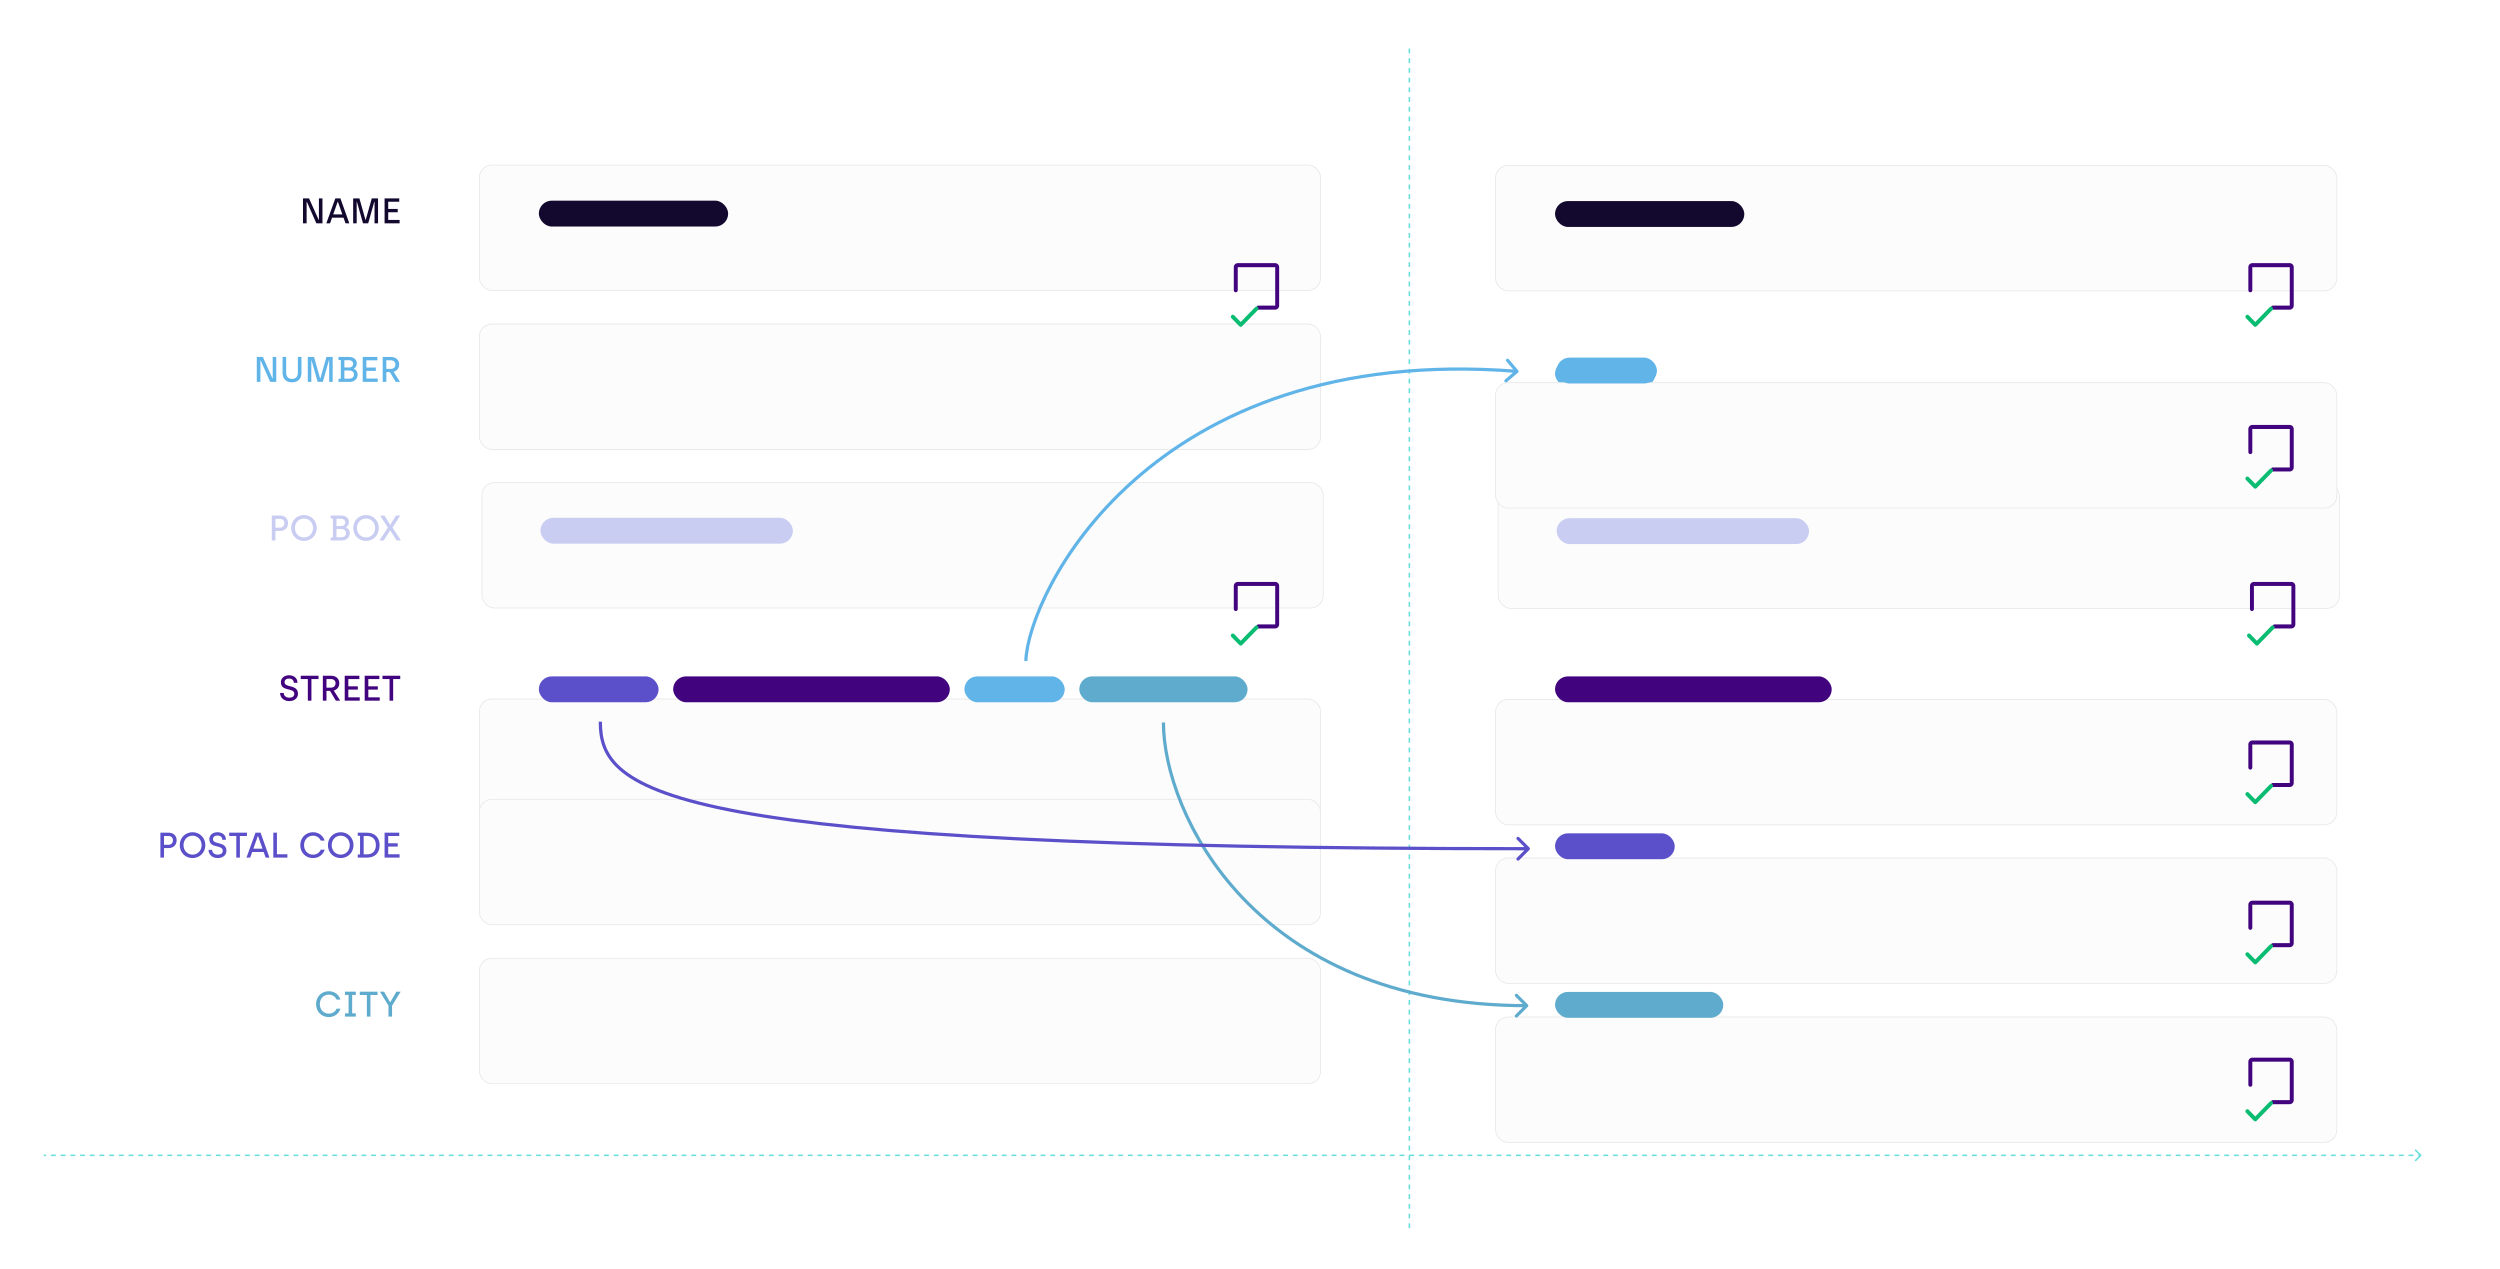 <svg width="1545" height="784" viewBox="0 0 1545 784" fill="none" xmlns="http://www.w3.org/2000/svg">
<path d="M871 759L871 30" stroke="#6BDFDB" stroke-dasharray="3 3"/>
<path d="M1496.35 714.354C1496.55 714.158 1496.55 713.842 1496.35 713.646L1493.17 710.464C1492.98 710.269 1492.66 710.269 1492.46 710.464C1492.27 710.66 1492.27 710.976 1492.46 711.172L1495.29 714L1492.46 716.828C1492.27 717.024 1492.27 717.34 1492.46 717.536C1492.66 717.731 1492.98 717.731 1493.17 717.536L1496.35 714.354ZM27 714.5H28.499V713.5H27V714.5ZM31.497 714.5H34.495V713.5H31.497V714.5ZM37.493 714.5H40.491V713.5H37.493V714.5ZM43.489 714.5H46.487V713.5H43.489V714.5ZM49.485 714.5H52.483V713.5H49.485V714.5ZM55.481 714.5H58.479V713.5H55.481V714.5ZM61.477 714.5H64.475V713.5H61.477V714.5ZM67.472 714.5H70.47V713.5H67.472V714.5ZM73.468 714.5H76.466V713.5H73.468V714.5ZM79.464 714.5H82.462V713.5H79.464V714.5ZM85.46 714.5H88.458V713.5H85.46V714.5ZM91.456 714.5H94.454V713.5H91.456V714.5ZM97.452 714.5H100.45V713.5H97.452V714.5ZM103.448 714.5H106.446V713.5H103.448V714.5ZM109.444 714.5H112.442V713.5H109.444V714.5ZM115.44 714.5H118.438V713.5H115.44V714.5ZM121.436 714.5H124.434V713.5H121.436V714.5ZM127.432 714.5H130.43V713.5H127.432V714.5ZM133.428 714.5H136.425V713.5H133.428V714.5ZM139.423 714.5H142.421V713.5H139.423V714.5ZM145.419 714.5H148.417V713.5H145.419V714.5ZM151.415 714.5H154.413V713.5H151.415V714.5ZM157.411 714.5H160.409V713.5H157.411V714.5ZM163.407 714.5H166.405V713.5H163.407V714.5ZM169.403 714.5H172.401V713.5H169.403V714.5ZM175.399 714.5H178.397V713.5H175.399V714.5ZM181.395 714.5H184.393V713.5H181.395V714.5ZM187.391 714.5H190.389V713.5H187.391V714.5ZM193.387 714.5H196.385V713.5H193.387V714.5ZM199.383 714.5H202.38V713.5H199.383V714.5ZM205.378 714.5H208.376V713.5H205.378V714.5ZM211.374 714.5H214.372V713.5H211.374V714.5ZM217.37 714.5H220.368V713.5H217.37V714.5ZM223.366 714.5H226.364V713.5H223.366V714.5ZM229.362 714.5H232.36V713.5H229.362V714.5ZM235.358 714.5H238.356V713.5H235.358V714.5ZM241.354 714.5H244.352V713.5H241.354V714.5ZM247.35 714.5H250.348V713.5H247.35V714.5ZM253.346 714.5H256.344V713.5H253.346V714.5ZM259.342 714.5H262.34V713.5H259.342V714.5ZM265.338 714.5H268.335V713.5H265.338V714.5ZM271.333 714.5H274.331V713.5H271.333V714.5ZM277.329 714.5H280.327V713.5H277.329V714.5ZM283.325 714.5H286.323V713.5H283.325V714.5ZM289.321 714.5H292.319V713.5H289.321V714.5ZM295.317 714.5H298.315V713.5H295.317V714.5ZM301.313 714.5H304.311V713.5H301.313V714.5ZM307.309 714.5H310.307V713.5H307.309V714.5ZM313.305 714.5H316.303V713.5H313.305V714.5ZM319.301 714.5H322.299V713.5H319.301V714.5ZM325.297 714.5H328.295V713.5H325.297V714.5ZM331.293 714.5H334.291V713.5H331.293V714.5ZM337.288 714.5H340.286V713.5H337.288V714.5ZM343.284 714.5H346.282V713.5H343.284V714.5ZM349.28 714.5H352.278V713.5H349.28V714.5ZM355.276 714.5H358.274V713.5H355.276V714.5ZM361.272 714.5H364.27V713.5H361.272V714.5ZM367.268 714.5H370.266V713.5H367.268V714.5ZM373.264 714.5H376.262V713.5H373.264V714.5ZM379.26 714.5H382.258V713.5H379.26V714.5ZM385.256 714.5H388.254V713.5H385.256V714.5ZM391.252 714.5H394.25V713.5H391.252V714.5ZM397.248 714.5H400.246V713.5H397.248V714.5ZM403.243 714.5H406.241V713.5H403.243V714.5ZM409.239 714.5H412.237V713.5H409.239V714.5ZM415.235 714.5H418.233V713.5H415.235V714.5ZM421.231 714.5H424.229V713.5H421.231V714.5ZM427.227 714.5H430.225V713.5H427.227V714.5ZM433.223 714.5H436.221V713.5H433.223V714.5ZM439.219 714.5H442.217V713.5H439.219V714.5ZM445.215 714.5H448.213V713.5H445.215V714.5ZM451.211 714.5H454.209V713.5H451.211V714.5ZM457.207 714.5H460.205V713.5H457.207V714.5ZM463.203 714.5H466.201V713.5H463.203V714.5ZM469.199 714.5H472.197V713.5H469.199V714.5ZM475.194 714.5H478.192V713.5H475.194V714.5ZM481.19 714.5H484.188V713.5H481.19V714.5ZM487.186 714.5H490.184V713.5H487.186V714.5ZM493.182 714.5H496.18V713.5H493.182V714.5ZM499.178 714.5H502.176V713.5H499.178V714.5ZM505.174 714.5H508.172V713.5H505.174V714.5ZM511.17 714.5H514.168V713.5H511.17V714.5ZM517.166 714.5H520.164V713.5H517.166V714.5ZM523.162 714.5H526.16V713.5H523.162V714.5ZM529.158 714.5H532.156V713.5H529.158V714.5ZM535.154 714.5H538.151V713.5H535.154V714.5ZM541.149 714.5H544.147V713.5H541.149V714.5ZM547.145 714.5H550.143V713.5H547.145V714.5ZM553.141 714.5H556.139V713.5H553.141V714.5ZM559.137 714.5H562.135V713.5H559.137V714.5ZM565.133 714.5H568.131V713.5H565.133V714.5ZM571.129 714.5H574.127V713.5H571.129V714.5ZM577.125 714.5H580.123V713.5H577.125V714.5ZM583.121 714.5H586.119V713.5H583.121V714.5ZM589.117 714.5H592.115V713.5H589.117V714.5ZM595.113 714.5H598.111V713.5H595.113V714.5ZM601.109 714.5H604.107V713.5H601.109V714.5ZM607.105 714.5H610.103V713.5H607.105V714.5ZM613.101 714.5H616.099V713.5H613.101V714.5ZM619.097 714.5H622.095V713.5H619.097V714.5ZM625.093 714.5H628.091V713.5H625.093V714.5ZM631.089 714.5H634.087V713.5H631.089V714.5ZM637.085 714.5H640.083V713.5H637.085V714.5ZM643.081 714.5H646.079V713.5H643.081V714.5ZM649.077 714.5H652.075V713.5H649.077V714.5ZM655.073 714.5H658.071V713.5H655.073V714.5ZM661.069 714.5H664.067V713.5H661.069V714.5ZM667.065 714.5H670.063V713.5H667.065V714.5ZM673.061 714.5H676.059V713.5H673.061V714.5ZM679.057 714.5H682.055V713.5H679.057V714.5ZM685.053 714.5H688.051V713.5H685.053V714.5ZM691.049 714.5H694.047V713.5H691.049V714.5ZM697.045 714.5H700.043V713.5H697.045V714.5ZM703.041 714.5H706.039V713.5H703.041V714.5ZM709.037 714.5H712.035V713.5H709.037V714.5ZM715.033 714.5H718.031V713.5H715.033V714.5ZM721.029 714.5H724.027V713.5H721.029V714.5ZM727.025 714.5H730.023V713.5H727.025V714.5ZM733.021 714.5H736.019V713.5H733.021V714.5ZM739.017 714.5H742.015V713.5H739.017V714.5ZM745.013 714.5H748.01V713.5H745.013V714.5ZM751.008 714.5H754.006V713.5H751.008V714.5ZM757.004 714.5H760.002V713.5H757.004V714.5ZM763 714.5H765.998V713.5H763V714.5ZM768.996 714.5H771.994V713.5H768.996V714.5ZM774.992 714.5H777.99V713.5H774.992V714.5ZM780.988 714.5H783.986V713.5H780.988V714.5ZM786.984 714.5H789.982V713.5H786.984V714.5ZM792.98 714.5H795.978V713.5H792.98V714.5ZM798.976 714.5H801.974V713.5H798.976V714.5ZM804.972 714.5H807.97V713.5H804.972V714.5ZM810.968 714.5H813.966V713.5H810.968V714.5ZM816.964 714.5H819.962V713.5H816.964V714.5ZM822.96 714.5H825.958V713.5H822.96V714.5ZM828.956 714.5H831.954V713.5H828.956V714.5ZM834.952 714.5H837.95V713.5H834.952V714.5ZM840.948 714.5H843.946V713.5H840.948V714.5ZM846.944 714.5H849.942V713.5H846.944V714.5ZM852.94 714.5H855.938V713.5H852.94V714.5ZM858.936 714.5H861.934V713.5H858.936V714.5ZM864.932 714.5H867.93V713.5H864.932V714.5ZM870.928 714.5H873.926V713.5H870.928V714.5ZM876.924 714.5H879.922V713.5H876.924V714.5ZM882.92 714.5H885.918V713.5H882.92V714.5ZM888.916 714.5H891.914V713.5H888.916V714.5ZM894.912 714.5H897.91V713.5H894.912V714.5ZM900.908 714.5H903.906V713.5H900.908V714.5ZM906.904 714.5H909.902V713.5H906.904V714.5ZM912.9 714.5H915.898V713.5H912.9V714.5ZM918.896 714.5H921.894V713.5H918.896V714.5ZM924.892 714.5H927.89V713.5H924.892V714.5ZM930.888 714.5H933.886V713.5H930.888V714.5ZM936.884 714.5H939.882V713.5H936.884V714.5ZM942.88 714.5H945.878V713.5H942.88V714.5ZM948.875 714.5H951.874V713.5H948.875V714.5ZM954.871 714.5L957.87 714.5V713.5L954.871 713.5V714.5ZM960.868 714.5H963.865V713.5H960.868V714.5ZM966.864 714.5H969.861V713.5H966.864V714.5ZM972.859 714.5H975.857V713.5H972.859V714.5ZM978.855 714.5H981.853V713.5H978.855V714.5ZM984.851 714.5H987.849V713.5H984.851V714.5ZM990.847 714.5H993.845V713.5H990.847V714.5ZM996.843 714.5H999.841V713.5H996.843V714.5ZM1002.84 714.5H1005.84V713.5H1002.84V714.5ZM1008.84 714.5H1011.83V713.5H1008.84V714.5ZM1014.83 714.5H1017.83V713.5H1014.83V714.5ZM1020.83 714.5H1023.83V713.5H1020.83V714.5ZM1026.82 714.5H1029.82V713.5H1026.82V714.5ZM1032.82 714.5H1035.82V713.5H1032.82V714.5ZM1038.82 714.5H1041.81V713.5H1038.82V714.5ZM1044.81 714.5H1047.81V713.5H1044.81V714.5ZM1050.81 714.5H1053.81V713.5H1050.81V714.5ZM1056.8 714.5H1059.8V713.5H1056.8V714.5ZM1062.8 714.5H1065.8V713.5H1062.8V714.5ZM1068.79 714.5H1071.79V713.5H1068.79V714.5ZM1074.79 714.5H1077.79V713.5H1074.79V714.5ZM1080.79 714.5H1083.78V713.5H1080.79V714.5ZM1086.78 714.5H1089.78V713.5H1086.78V714.5ZM1092.78 714.5H1095.78V713.5H1092.78V714.5ZM1098.77 714.5H1101.77V713.5H1098.77V714.5ZM1104.77 714.5H1107.77V713.5H1104.77V714.5ZM1110.77 714.5H1113.76V713.5H1110.77V714.5ZM1116.76 714.5H1119.76V713.5H1116.76V714.5ZM1122.76 714.5H1125.76V713.5H1122.76V714.5ZM1128.75 714.5H1131.75V713.5H1128.75V714.5ZM1134.75 714.5H1137.75V713.5H1134.75V714.5ZM1140.74 714.5H1143.74V713.5H1140.74V714.5ZM1146.74 714.5H1149.74V713.5H1146.74V714.5ZM1152.74 714.5H1155.73V713.5H1152.74V714.5ZM1158.73 714.5H1161.73V713.5H1158.73V714.5ZM1164.73 714.5H1167.73V713.5H1164.73V714.5ZM1170.72 714.5H1173.72V713.5H1170.72V714.5ZM1176.72 714.5H1179.72V713.5H1176.72V714.5ZM1182.72 714.5H1185.71V713.5H1182.72V714.5ZM1188.71 714.5H1191.71V713.5H1188.71V714.5ZM1194.71 714.5H1197.71V713.5H1194.71V714.5ZM1200.7 714.5H1203.7V713.5H1200.7V714.5ZM1206.7 714.5H1209.7V713.5H1206.7V714.5ZM1212.7 714.5H1215.69V713.5H1212.7V714.5ZM1218.69 714.5H1221.69V713.5H1218.69V714.5ZM1224.69 714.5H1227.68V713.5H1224.69V714.5ZM1230.68 714.5H1233.68V713.5H1230.68V714.5ZM1236.68 714.5H1239.68V713.5H1236.68V714.5ZM1242.67 714.5H1245.67V713.5H1242.67V714.5ZM1248.67 714.5H1251.67V713.5H1248.67V714.5ZM1254.67 714.5H1257.66V713.5H1254.67V714.5ZM1260.66 714.5H1263.66V713.5H1260.66V714.5ZM1266.66 714.5H1269.66V713.5H1266.66V714.5ZM1272.65 714.5H1275.65V713.5H1272.65V714.5ZM1278.65 714.5H1281.65V713.5H1278.65V714.5ZM1284.65 714.5H1287.64V713.5H1284.65V714.5ZM1290.64 714.5H1293.64V713.5H1290.64V714.5ZM1296.64 714.5H1299.63V713.5H1296.64V714.5ZM1302.63 714.5H1305.63V713.5H1302.63V714.5ZM1308.63 714.5H1311.63V713.5H1308.63V714.5ZM1314.62 714.5H1317.62V713.5H1314.62V714.5ZM1320.62 714.5H1323.62V713.5H1320.62V714.5ZM1326.62 714.5H1329.61V713.5H1326.62V714.5ZM1332.61 714.5H1335.61V713.5H1332.61V714.5ZM1338.61 714.5H1341.61V713.5H1338.61V714.5ZM1344.6 714.5H1347.6V713.5H1344.6V714.5ZM1350.6 714.5H1353.6V713.5H1350.6V714.5ZM1356.6 714.5H1359.59V713.5H1356.6V714.5ZM1362.59 714.5H1365.59V713.5H1362.59V714.5ZM1368.59 714.5H1371.59V713.5H1368.59V714.5ZM1374.58 714.5H1377.58V713.5H1374.58V714.5ZM1380.58 714.5H1383.58V713.5H1380.58V714.5ZM1386.57 714.5H1389.57V713.5H1386.57V714.5ZM1392.57 714.5H1395.57V713.5H1392.57V714.5ZM1398.57 714.5H1401.56V713.5H1398.57V714.5ZM1404.56 714.5H1407.56V713.5H1404.56V714.5ZM1410.56 714.5H1413.56V713.5H1410.56V714.5ZM1416.55 714.5H1419.55V713.5H1416.55V714.5ZM1422.55 714.5H1425.55V713.5H1422.55V714.5ZM1428.55 714.5H1431.54V713.5H1428.55V714.5ZM1434.54 714.5H1437.54V713.5H1434.54V714.5ZM1440.54 714.5H1443.54V713.5H1440.54V714.5ZM1446.53 714.5H1449.53V713.5H1446.53V714.5ZM1452.53 714.5H1455.53V713.5H1452.53V714.5ZM1458.52 714.5H1461.52V713.5H1458.52V714.5ZM1464.52 714.5H1467.52V713.5H1464.52V714.5ZM1470.52 714.5H1473.51V713.5H1470.52V714.5ZM1476.51 714.5H1479.51V713.5H1476.51V714.5ZM1482.51 714.5H1485.51V713.5H1482.51V714.5ZM1488.5 714.5H1491.5V713.5H1488.5V714.5ZM1494.5 714.5H1496V713.5H1494.5V714.5Z" fill="#6BDFDB"/>
<path d="M187.247 138V122.6H190.987L196.927 135.866H197.081V122.6H199.281V138H195.497L189.645 124.734H189.491V138H187.247ZM201.666 138L207.232 122.6H210.378L215.878 138H213.524L212.292 134.524H205.208L203.976 138H201.666ZM205.934 132.478H211.566L208.838 124.734H208.662L205.934 132.478ZM218.249 138V122.6H222.121L225.861 135.866H226.015L229.755 122.6H233.627V138H231.471V124.734H231.295L227.555 138H224.343L220.581 124.734H220.427V138H218.249ZM237.67 138V122.6H246.734V124.668H239.914V129.134H245.788V131.18H239.914V135.932H246.954V138H237.67Z" fill="#13092F"/>
<path d="M158.694 236V220.6H162.434L168.374 233.866H168.528V220.6H170.728V236H166.944L161.092 222.734H160.938V236H158.694ZM180.462 236.286C176.7 236.286 174.632 233.91 174.632 230.39V220.6H176.854V230.368C176.854 232.678 178.108 234.174 180.462 234.174C182.838 234.174 184.092 232.678 184.092 230.346V220.6H186.314V230.368C186.314 233.866 184.18 236.286 180.462 236.286ZM190.212 236V220.6H194.084L197.824 233.866H197.978L201.718 220.6H205.59V236H203.434V222.734H203.258L199.518 236H196.306L192.544 222.734H192.39V236H190.212ZM209.193 236V234.108H210.623V222.492H209.193V220.6H215.771C218.785 220.6 220.501 222.338 220.501 224.648C220.501 226.078 219.819 227.178 218.719 227.816V227.948C219.731 228.388 221.029 229.488 221.029 231.512C221.029 234.35 218.763 236 216.211 236H209.193ZM212.823 227.112H215.705C217.223 227.112 218.235 226.166 218.235 224.824C218.235 223.482 217.179 222.602 215.749 222.602H212.823V227.112ZM212.823 233.998H215.881C217.487 233.998 218.719 233.184 218.719 231.446C218.719 229.686 217.311 228.938 215.727 228.938H212.823V233.998ZM224.157 236V220.6H233.221V222.668H226.401V227.134H232.275V229.18H226.401V233.932H233.441V236H224.157ZM236.51 236V220.6H241.526C244.694 220.6 246.674 222.448 246.674 225.198C246.674 227.42 245.486 229.18 243.242 229.73L247.224 236H244.54L240.954 229.972H238.754V236H236.51ZM238.754 227.97H241.526C243.154 227.97 244.364 227.024 244.364 225.22C244.364 223.79 243.396 222.646 241.416 222.646H238.754V227.97Z" fill="#60B4E8"/>
<path d="M167.975 334V318.6H173.167C176.049 318.6 178.029 320.47 178.029 323.33C178.029 326.168 175.961 328.104 173.167 328.104H170.219V334H167.975ZM170.219 326.08H173.035C174.685 326.08 175.741 324.892 175.741 323.33C175.741 321.768 174.685 320.646 173.035 320.646H170.219V326.08ZM187.838 334.286C183.328 334.286 179.94 330.854 179.94 326.3C179.94 321.768 183.35 318.314 187.86 318.314C192.37 318.314 195.758 321.812 195.758 326.3C195.758 330.81 192.348 334.286 187.838 334.286ZM187.86 332.152C191.028 332.152 193.448 329.688 193.448 326.3C193.448 322.956 191.028 320.448 187.86 320.448C184.67 320.448 182.272 322.956 182.272 326.3C182.272 329.688 184.67 332.152 187.86 332.152ZM204.316 334V332.108H205.746V320.492H204.316V318.6H210.894C213.908 318.6 215.624 320.338 215.624 322.648C215.624 324.078 214.942 325.178 213.842 325.816V325.948C214.854 326.388 216.152 327.488 216.152 329.512C216.152 332.35 213.886 334 211.334 334H204.316ZM207.946 325.112H210.828C212.346 325.112 213.358 324.166 213.358 322.824C213.358 321.482 212.302 320.602 210.872 320.602H207.946V325.112ZM207.946 331.998H211.004C212.61 331.998 213.842 331.184 213.842 329.446C213.842 327.686 212.434 326.938 210.85 326.938H207.946V331.998ZM226.188 334.286C221.678 334.286 218.29 330.854 218.29 326.3C218.29 321.768 221.7 318.314 226.21 318.314C230.72 318.314 234.108 321.812 234.108 326.3C234.108 330.81 230.698 334.286 226.188 334.286ZM226.21 332.152C229.378 332.152 231.798 329.688 231.798 326.3C231.798 322.956 229.378 320.448 226.21 320.448C223.02 320.448 220.622 322.956 220.622 326.3C220.622 329.688 223.02 332.152 226.21 332.152ZM234.491 334L239.683 326.058L234.909 318.6H237.593L241.047 324.232H241.223L244.699 318.6H247.361L242.587 326.058L247.779 334H245.117L241.179 327.84H241.025L237.153 334H234.491Z" fill="#C9CDF2"/>
<path d="M178.694 433.286C175.57 433.286 173.084 431.218 173.084 428.226H175.328C175.328 429.92 176.692 431.174 178.782 431.174C180.608 431.174 181.884 430.294 181.884 428.886C181.884 424.596 173.59 427.742 173.59 421.56C173.59 419.294 175.438 417.314 178.65 417.314C181.092 417.314 183.842 418.634 183.842 421.978H181.576C181.576 420.394 180.498 419.36 178.628 419.36C176.67 419.36 175.834 420.438 175.834 421.56C175.834 425.366 184.15 422.594 184.15 428.82C184.15 431.284 182.148 433.286 178.694 433.286ZM190.239 433V419.668H185.861V417.6H196.839V419.668H192.461V433H190.239ZM199.514 433V417.6H204.53C207.698 417.6 209.678 419.448 209.678 422.198C209.678 424.42 208.49 426.18 206.246 426.73L210.228 433H207.544L203.958 426.972H201.758V433H199.514ZM201.758 424.97H204.53C206.158 424.97 207.368 424.024 207.368 422.22C207.368 420.79 206.4 419.646 204.42 419.646H201.758V424.97ZM213.028 433V417.6H222.092V419.668H215.272V424.134H221.146V426.18H215.272V430.932H222.312V433H213.028ZM225.381 433V417.6H234.445V419.668H227.625V424.134H233.499V426.18H227.625V430.932H234.665V433H225.381ZM240.749 433V419.668H236.371V417.6H247.349V419.668H242.971V433H240.749Z" fill="#42047E"/>
<path d="M99.118 530V514.6H104.31C107.192 514.6 109.172 516.47 109.172 519.33C109.172 522.168 107.104 524.104 104.31 524.104H101.362V530H99.118ZM101.362 522.08H104.178C105.828 522.08 106.884 520.892 106.884 519.33C106.884 517.768 105.828 516.646 104.178 516.646H101.362V522.08ZM118.981 530.286C114.471 530.286 111.083 526.854 111.083 522.3C111.083 517.768 114.493 514.314 119.003 514.314C123.513 514.314 126.901 517.812 126.901 522.3C126.901 526.81 123.491 530.286 118.981 530.286ZM119.003 528.152C122.171 528.152 124.591 525.688 124.591 522.3C124.591 518.956 122.171 516.448 119.003 516.448C115.813 516.448 113.415 518.956 113.415 522.3C113.415 525.688 115.813 528.152 119.003 528.152ZM134.479 530.286C131.355 530.286 128.869 528.218 128.869 525.226H131.113C131.113 526.92 132.477 528.174 134.567 528.174C136.393 528.174 137.669 527.294 137.669 525.886C137.669 521.596 129.375 524.742 129.375 518.56C129.375 516.294 131.223 514.314 134.435 514.314C136.877 514.314 139.627 515.634 139.627 518.978H137.361C137.361 517.394 136.283 516.36 134.413 516.36C132.455 516.36 131.619 517.438 131.619 518.56C131.619 522.366 139.935 519.594 139.935 525.82C139.935 528.284 137.933 530.286 134.479 530.286ZM146.024 530V516.668H141.646V514.6H152.624V516.668H148.246V530H146.024ZM152.317 530L157.883 514.6H161.029L166.529 530H164.175L162.943 526.524H155.859L154.627 530H152.317ZM156.585 524.478H162.217L159.489 516.734H159.313L156.585 524.478ZM168.899 530V514.6H171.143V527.954H177.611V530H168.899ZM193.423 530.308C188.869 530.308 185.569 526.854 185.569 522.3C185.569 517.79 188.891 514.314 193.423 514.314C196.899 514.314 199.649 516.382 200.661 519.506H198.241C197.471 517.636 195.623 516.448 193.423 516.448C190.211 516.448 187.901 518.956 187.901 522.3C187.901 525.688 190.211 528.174 193.423 528.174C195.601 528.174 197.493 527.008 198.241 525.094H200.661C199.671 528.284 196.877 530.308 193.423 530.308ZM210.547 530.286C206.037 530.286 202.649 526.854 202.649 522.3C202.649 517.768 206.059 514.314 210.569 514.314C215.079 514.314 218.467 517.812 218.467 522.3C218.467 526.81 215.057 530.286 210.547 530.286ZM210.569 528.152C213.737 528.152 216.157 525.688 216.157 522.3C216.157 518.956 213.737 516.448 210.569 516.448C207.379 516.448 204.981 518.956 204.981 522.3C204.981 525.688 207.379 528.152 210.569 528.152ZM221.096 530V528.064H222.504V516.536H221.096V514.6H226.838C231.766 514.6 234.604 517.812 234.604 522.3C234.604 527.074 231.766 530 226.838 530H221.096ZM224.748 527.976H226.838C230.248 527.976 232.294 525.886 232.294 522.3C232.294 518.846 230.292 516.646 226.838 516.646H224.748V527.976ZM237.67 530V514.6H246.734V516.668H239.914V521.134H245.788V523.18H239.914V527.932H246.954V530H237.67Z" fill="#5B50C9"/>
<path d="M203.177 628.558C198.623 628.558 195.323 625.104 195.323 620.55C195.323 616.04 198.645 612.564 203.177 612.564C206.653 612.564 209.403 614.632 210.415 617.756H207.995C207.225 615.886 205.377 614.698 203.177 614.698C199.965 614.698 197.655 617.206 197.655 620.55C197.655 623.938 199.965 626.424 203.177 626.424C205.355 626.424 207.247 625.258 207.995 623.344H210.415C209.425 626.534 206.631 628.558 203.177 628.558ZM213.173 628.25V626.248H215.417V614.852H213.173V612.85H219.883V614.852H217.639V626.248H219.883V628.25H213.173ZM226.72 628.25V614.918H222.342V612.85H233.32V614.918H228.942V628.25H226.72ZM240.076 628.25V621.496L234.774 612.85H237.326L241.066 619.318H241.22L244.96 612.85H247.6L242.298 621.496V628.25H240.076Z" fill="#5FABCD"/>
<g filter="url(#filter0_dddddd_165_93)">
<rect x="296.25" y="386" width="519.902" height="77.5" rx="7.75" fill="#FCFCFC" stroke="#E7E7E7" stroke-width="0.5"/>
</g>
<g filter="url(#filter1_dddddd_165_93)">
<rect x="924.25" y="386.25" width="519.902" height="77.5" rx="7.75" fill="#FCFCFC" stroke="#E7E7E7" stroke-width="0.5"/>
</g>
<rect x="333" y="418" width="74" height="16" rx="8" fill="#5B50C9"/>
<rect x="416" y="418" width="171" height="16" rx="8" fill="#42047E"/>
<rect x="596" y="418" width="62" height="16" rx="8" fill="#60B4E8"/>
<rect x="667" y="418" width="104" height="16" rx="8" fill="#5FABCD"/>
<g filter="url(#filter2_dddd_165_93)">
<rect x="296.25" y="484" width="519.902" height="77.5" rx="7.75" fill="#FCFCFC" stroke="#E7E7E7" stroke-width="0.5"/>
</g>
<g filter="url(#filter3_dddddd_165_93)">
<rect x="924.25" y="484.25" width="519.902" height="77.5" rx="7.75" fill="#FCFCFC" stroke="#E7E7E7" stroke-width="0.5"/>
</g>
<g filter="url(#filter4_dddd_165_93)">
<rect x="296.25" y="582.25" width="519.902" height="77.5" rx="7.75" fill="#FCFCFC" stroke="#E7E7E7" stroke-width="0.5"/>
</g>
<g filter="url(#filter5_dddddd_165_93)">
<rect x="924.25" y="582.5" width="519.902" height="77.5" rx="7.75" fill="#FCFCFC" stroke="#E7E7E7" stroke-width="0.5"/>
</g>
<g filter="url(#filter6_dddd_165_93)">
<rect x="296.25" y="92" width="519.902" height="77.5" rx="7.75" fill="#FCFCFC" stroke="#E7E7E7" stroke-width="0.5"/>
</g>
<g filter="url(#filter7_dddd_165_93)">
<rect x="924.25" y="92.25" width="519.902" height="77.5" rx="7.75" fill="#FCFCFC" stroke="#E7E7E7" stroke-width="0.5"/>
</g>
<rect x="333" y="124" width="117" height="16" rx="8" fill="#13092F"/>
<rect x="961" y="124.25" width="117" height="16" rx="8" fill="#13092F"/>
<g filter="url(#filter8_dddd_165_93)">
<rect x="296.25" y="190.25" width="519.902" height="77.5" rx="7.75" fill="#FCFCFC" stroke="#E7E7E7" stroke-width="0.5"/>
</g>
<g filter="url(#filter9_dddd_165_93)">
<rect x="297.848" y="288.25" width="519.902" height="77.5" rx="7.75" fill="#FCFCFC" stroke="#E7E7E7" stroke-width="0.5"/>
</g>
<g filter="url(#filter10_dddd_165_93)">
<rect x="925.848" y="288.5" width="519.902" height="77.5" rx="7.75" fill="#FCFCFC" stroke="#E7E7E7" stroke-width="0.5"/>
</g>
<rect x="334" y="320" width="156" height="16" rx="8" fill="#C9CDF2"/>
<rect x="962" y="320.25" width="156" height="16" rx="8" fill="#C9CDF2"/>
<rect x="961" y="515" width="74" height="16" rx="8" fill="#5B50C9"/>
<rect x="961" y="418" width="171" height="16" rx="8" fill="#42047E"/>
<rect x="961" y="223" width="62" height="16" rx="8" fill="#60B4E8"/>
<rect x="961" y="613" width="104" height="16" rx="8" fill="#5FABCD"/>
<path d="M944.207 622.207C944.598 621.817 944.598 621.183 944.207 620.793L937.843 614.429C937.453 614.038 936.819 614.038 936.429 614.429C936.038 614.819 936.038 615.453 936.429 615.843L942.086 621.5L936.429 627.157C936.038 627.547 936.038 628.181 936.429 628.571C936.819 628.962 937.453 628.962 937.843 628.571L944.207 622.207ZM718 446.5C718 502.504 773.901 622.5 943.5 622.5V620.5C775.099 620.5 720 501.496 720 446.5H718Z" fill="#5FABCD"/>
<path d="M945.207 525.207C945.598 524.817 945.598 524.183 945.207 523.793L938.843 517.429C938.453 517.038 937.819 517.038 937.429 517.429C937.038 517.819 937.038 518.453 937.429 518.843L943.086 524.5L937.429 530.157C937.038 530.547 937.038 531.181 937.429 531.571C937.819 531.962 938.453 531.962 938.843 531.571L945.207 525.207ZM370 446C370 451.569 370.608 457.064 372.773 462.383C374.942 467.713 378.649 472.806 384.756 477.614C396.926 487.194 418.662 495.665 456.943 502.733C533.546 516.877 677.007 525.5 944.5 525.5V523.5C676.993 523.5 533.704 514.873 457.307 500.767C419.088 493.71 397.762 485.306 385.994 476.042C380.132 471.428 376.652 466.607 374.625 461.629C372.595 456.639 372 451.431 372 446H370Z" fill="#5B50C9"/>
<g filter="url(#filter11_dddddd_165_93)">
<rect x="924.25" y="190.5" width="519.902" height="77.5" rx="7.75" fill="#FCFCFC" stroke="#E7E7E7" stroke-width="0.5"/>
<path fill-rule="evenodd" clip-rule="evenodd" d="M1390.2 217.357C1390.66 216.888 1391.28 216.625 1391.92 216.625H1415.08C1415.72 216.625 1416.34 216.888 1416.8 217.357C1417.26 217.826 1417.52 218.462 1417.52 219.125V242.875C1417.52 243.538 1417.26 244.174 1416.8 244.643C1416.34 245.112 1415.72 245.375 1415.08 245.375H1404.66C1403.98 245.375 1403.44 244.815 1403.44 244.125C1403.44 243.435 1403.98 242.875 1404.66 242.875H1415.08V219.125L1391.92 219.125L1391.92 233.391C1391.92 234.081 1391.38 234.641 1390.7 234.641C1390.03 234.641 1389.48 234.081 1389.48 233.391V219.125C1389.48 218.462 1389.74 217.826 1390.2 217.357Z" fill="#42047E"/>
<g filter="url(#filter12_dddd_165_93)">
<path fill-rule="evenodd" clip-rule="evenodd" d="M1404.36 233.866C1404.84 234.354 1404.84 235.146 1404.36 235.634L1394.61 245.634C1394.14 246.122 1393.36 246.122 1392.89 245.634L1388.01 240.634C1387.54 240.146 1387.54 239.354 1388.01 238.866C1388.49 238.378 1389.26 238.378 1389.74 238.866L1393.75 242.982L1402.64 233.866C1403.11 233.378 1403.89 233.378 1404.36 233.866Z" fill="#0ABC72"/>
</g>
<path fill-rule="evenodd" clip-rule="evenodd" d="M1390.2 117.357C1390.66 116.888 1391.28 116.625 1391.92 116.625H1415.08C1415.72 116.625 1416.34 116.888 1416.8 117.357C1417.26 117.826 1417.52 118.462 1417.52 119.125V142.875C1417.52 143.538 1417.26 144.174 1416.8 144.643C1416.34 145.112 1415.72 145.375 1415.08 145.375H1404.66C1403.98 145.375 1403.44 144.815 1403.44 144.125C1403.44 143.435 1403.98 142.875 1404.66 142.875H1415.08V119.125L1391.92 119.125L1391.92 133.391C1391.92 134.081 1391.38 134.641 1390.7 134.641C1390.03 134.641 1389.48 134.081 1389.48 133.391V119.125C1389.48 118.462 1389.74 117.826 1390.2 117.357Z" fill="#42047E"/>
<g filter="url(#filter13_dddd_165_93)">
<path fill-rule="evenodd" clip-rule="evenodd" d="M1404.36 133.866C1404.84 134.354 1404.84 135.146 1404.36 135.634L1394.61 145.634C1394.14 146.122 1393.36 146.122 1392.89 145.634L1388.01 140.634C1387.54 140.146 1387.54 139.354 1388.01 138.866C1388.49 138.378 1389.26 138.378 1389.74 138.866L1393.75 142.982L1402.64 133.866C1403.11 133.378 1403.89 133.378 1404.36 133.866Z" fill="#0ABC72"/>
</g>
<path fill-rule="evenodd" clip-rule="evenodd" d="M1391.2 314.357C1391.66 313.888 1392.28 313.625 1392.92 313.625H1416.08C1416.72 313.625 1417.34 313.888 1417.8 314.357C1418.26 314.826 1418.52 315.462 1418.52 316.125V339.875C1418.52 340.538 1418.26 341.174 1417.8 341.643C1417.34 342.112 1416.72 342.375 1416.08 342.375H1405.66C1404.98 342.375 1404.44 341.815 1404.44 341.125C1404.44 340.435 1404.98 339.875 1405.66 339.875H1416.08V316.125L1392.92 316.125L1392.92 330.391C1392.92 331.081 1392.38 331.641 1391.7 331.641C1391.03 331.641 1390.48 331.081 1390.48 330.391V316.125C1390.48 315.462 1390.74 314.826 1391.2 314.357Z" fill="#42047E"/>
<g filter="url(#filter14_dddd_165_93)">
<path fill-rule="evenodd" clip-rule="evenodd" d="M1405.36 330.866C1405.84 331.354 1405.84 332.146 1405.36 332.634L1395.61 342.634C1395.14 343.122 1394.36 343.122 1393.89 342.634L1389.01 337.634C1388.54 337.146 1388.54 336.354 1389.01 335.866C1389.49 335.378 1390.26 335.378 1390.74 335.866L1394.75 339.982L1403.64 330.866C1404.11 330.378 1404.89 330.378 1405.36 330.866Z" fill="#0ABC72"/>
</g>
<path fill-rule="evenodd" clip-rule="evenodd" d="M1390.2 511.357C1390.66 510.888 1391.28 510.625 1391.92 510.625H1415.08C1415.72 510.625 1416.34 510.888 1416.8 511.357C1417.26 511.826 1417.52 512.462 1417.52 513.125V536.875C1417.52 537.538 1417.26 538.174 1416.8 538.643C1416.34 539.112 1415.72 539.375 1415.08 539.375H1404.66C1403.98 539.375 1403.44 538.815 1403.44 538.125C1403.44 537.435 1403.98 536.875 1404.66 536.875H1415.08V513.125L1391.92 513.125L1391.92 527.391C1391.92 528.081 1391.38 528.641 1390.7 528.641C1390.03 528.641 1389.48 528.081 1389.48 527.391V513.125C1389.48 512.462 1389.74 511.826 1390.2 511.357Z" fill="#42047E"/>
<g filter="url(#filter15_dddd_165_93)">
<path fill-rule="evenodd" clip-rule="evenodd" d="M1404.36 527.866C1404.84 528.354 1404.84 529.146 1404.36 529.634L1394.61 539.634C1394.14 540.122 1393.36 540.122 1392.89 539.634L1388.01 534.634C1387.54 534.146 1387.54 533.354 1388.01 532.866C1388.49 532.378 1389.26 532.378 1389.74 532.866L1393.75 536.982L1402.64 527.866C1403.11 527.378 1403.89 527.378 1404.36 527.866Z" fill="#0ABC72"/>
</g>
<path fill-rule="evenodd" clip-rule="evenodd" d="M1390.2 608.357C1390.66 607.888 1391.28 607.625 1391.92 607.625H1415.08C1415.72 607.625 1416.34 607.888 1416.8 608.357C1417.26 608.826 1417.52 609.462 1417.52 610.125V633.875C1417.52 634.538 1417.26 635.174 1416.8 635.643C1416.34 636.112 1415.72 636.375 1415.08 636.375H1404.66C1403.98 636.375 1403.44 635.815 1403.44 635.125C1403.44 634.435 1403.98 633.875 1404.66 633.875H1415.08V610.125L1391.92 610.125L1391.92 624.391C1391.92 625.081 1391.38 625.641 1390.7 625.641C1390.03 625.641 1389.48 625.081 1389.48 624.391V610.125C1389.48 609.462 1389.74 608.826 1390.2 608.357Z" fill="#42047E"/>
<g filter="url(#filter16_dddd_165_93)">
<path fill-rule="evenodd" clip-rule="evenodd" d="M1404.36 624.866C1404.84 625.354 1404.84 626.146 1404.36 626.634L1394.61 636.634C1394.14 637.122 1393.36 637.122 1392.89 636.634L1388.01 631.634C1387.54 631.146 1387.54 630.354 1388.01 629.866C1388.49 629.378 1389.26 629.378 1389.74 629.866L1393.75 633.982L1402.64 624.866C1403.11 624.378 1403.89 624.378 1404.36 624.866Z" fill="#0ABC72"/>
</g>
<path fill-rule="evenodd" clip-rule="evenodd" d="M1390.2 412.357C1390.66 411.888 1391.28 411.625 1391.92 411.625H1415.08C1415.72 411.625 1416.34 411.888 1416.8 412.357C1417.26 412.826 1417.52 413.462 1417.52 414.125V437.875C1417.52 438.538 1417.26 439.174 1416.8 439.643C1416.34 440.112 1415.72 440.375 1415.08 440.375H1404.66C1403.98 440.375 1403.44 439.815 1403.44 439.125C1403.44 438.435 1403.98 437.875 1404.66 437.875H1415.08V414.125L1391.92 414.125L1391.92 428.391C1391.92 429.081 1391.38 429.641 1390.7 429.641C1390.03 429.641 1389.48 429.081 1389.48 428.391V414.125C1389.48 413.462 1389.74 412.826 1390.2 412.357Z" fill="#42047E"/>
<g filter="url(#filter17_dddd_165_93)">
<path fill-rule="evenodd" clip-rule="evenodd" d="M1404.36 428.866C1404.84 429.354 1404.84 430.146 1404.36 430.634L1394.61 440.634C1394.14 441.122 1393.36 441.122 1392.89 440.634L1388.01 435.634C1387.54 435.146 1387.54 434.354 1388.01 433.866C1388.49 433.378 1389.26 433.378 1389.74 433.866L1393.75 437.982L1402.64 428.866C1403.11 428.378 1403.89 428.378 1404.36 428.866Z" fill="#0ABC72"/>
</g>
<path fill-rule="evenodd" clip-rule="evenodd" d="M763.198 117.357C763.655 116.888 764.275 116.625 764.922 116.625H788.078C788.725 116.625 789.345 116.888 789.802 117.357C790.259 117.826 790.516 118.462 790.516 119.125V142.875C790.516 143.538 790.259 144.174 789.802 144.643C789.345 145.112 788.725 145.375 788.078 145.375H777.658C776.985 145.375 776.439 144.815 776.439 144.125C776.439 143.435 776.985 142.875 777.658 142.875H788.078V119.125L764.922 119.125L764.922 133.391C764.922 134.081 764.376 134.641 763.703 134.641C763.03 134.641 762.484 134.081 762.484 133.391V119.125C762.484 118.462 762.741 117.826 763.198 117.357Z" fill="#42047E"/>
<g filter="url(#filter18_dddd_165_93)">
<path fill-rule="evenodd" clip-rule="evenodd" d="M777.362 133.866C777.838 134.354 777.838 135.146 777.362 135.634L767.612 145.634C767.136 146.122 766.364 146.122 765.888 145.634L761.013 140.634C760.537 140.146 760.537 139.354 761.013 138.866C761.489 138.378 762.261 138.378 762.737 138.866L766.75 142.982L775.638 133.866C776.114 133.378 776.886 133.378 777.362 133.866Z" fill="#0ABC72"/>
</g>
<path fill-rule="evenodd" clip-rule="evenodd" d="M763.198 314.357C763.655 313.888 764.275 313.625 764.922 313.625H788.078C788.725 313.625 789.345 313.888 789.802 314.357C790.259 314.826 790.516 315.462 790.516 316.125V339.875C790.516 340.538 790.259 341.174 789.802 341.643C789.345 342.112 788.725 342.375 788.078 342.375H777.658C776.985 342.375 776.439 341.815 776.439 341.125C776.439 340.435 776.985 339.875 777.658 339.875H788.078V316.125L764.922 316.125L764.922 330.391C764.922 331.081 764.376 331.641 763.703 331.641C763.03 331.641 762.484 331.081 762.484 330.391V316.125C762.484 315.462 762.741 314.826 763.198 314.357Z" fill="#42047E"/>
<g filter="url(#filter19_dddd_165_93)">
<path fill-rule="evenodd" clip-rule="evenodd" d="M777.362 330.866C777.838 331.354 777.838 332.146 777.362 332.634L767.612 342.634C767.136 343.122 766.364 343.122 765.888 342.634L761.013 337.634C760.537 337.146 760.537 336.354 761.013 335.866C761.489 335.378 762.261 335.378 762.737 335.866L766.75 339.982L775.638 330.866C776.114 330.378 776.886 330.378 777.362 330.866Z" fill="#0ABC72"/>
</g>
</g>
<path d="M938.149 230.261C938.569 229.902 938.619 229.271 938.261 228.851L932.417 222.006C932.059 221.586 931.427 221.536 931.007 221.895C930.587 222.253 930.538 222.884 930.896 223.304L936.09 229.389L930.006 234.583C929.586 234.942 929.536 235.573 929.894 235.993C930.253 236.413 930.884 236.463 931.304 236.104L938.149 230.261ZM635 408.525C635.244 398.617 640.014 381.4 650.664 361.384C661.3 341.396 677.759 318.695 701.289 297.811C748.327 256.061 823.681 221.518 937.421 230.497L937.579 228.503C823.319 219.483 747.423 254.19 699.961 296.315C676.241 317.368 659.638 340.261 648.898 360.444C638.174 380.6 633.256 398.133 633 408.475L635 408.525Z" fill="#60B4E8"/>
<rect x="962" y="221" width="62" height="16" rx="8" fill="#60B4E8"/>
<defs>
<filter id="filter0_dddddd_165_93" x="284" y="385.75" width="544.402" height="114" filterUnits="userSpaceOnUse" color-interpolation-filters="sRGB">
<feFlood flood-opacity="0" result="BackgroundImageFix"/>
<feColorMatrix in="SourceAlpha" type="matrix" values="0 0 0 0 0 0 0 0 0 0 0 0 0 0 0 0 0 0 127 0" result="hardAlpha"/>
<feMorphology radius="6" operator="erode" in="SourceAlpha" result="effect1_dropShadow_165_93"/>
<feOffset dy="12"/>
<feGaussianBlur stdDeviation="6"/>
<feComposite in2="hardAlpha" operator="out"/>
<feColorMatrix type="matrix" values="0 0 0 0 0.055 0 0 0 0 0.247 0 0 0 0 0.494 0 0 0 0.04 0"/>
<feBlend mode="normal" in2="BackgroundImageFix" result="effect1_dropShadow_165_93"/>
<feColorMatrix in="SourceAlpha" type="matrix" values="0 0 0 0 0 0 0 0 0 0 0 0 0 0 0 0 0 0 127 0" result="hardAlpha"/>
<feMorphology radius="12" operator="erode" in="SourceAlpha" result="effect2_dropShadow_165_93"/>
<feOffset dy="24"/>
<feGaussianBlur stdDeviation="12"/>
<feComposite in2="hardAlpha" operator="out"/>
<feColorMatrix type="matrix" values="0 0 0 0 0.357 0 0 0 0 0.314 0 0 0 0 0.788 0 0 0 0.15 0"/>
<feBlend mode="normal" in2="effect1_dropShadow_165_93" result="effect2_dropShadow_165_93"/>
<feColorMatrix in="SourceAlpha" type="matrix" values="0 0 0 0 0 0 0 0 0 0 0 0 0 0 0 0 0 0 127 0" result="hardAlpha"/>
<feMorphology radius="3" operator="erode" in="SourceAlpha" result="effect3_dropShadow_165_93"/>
<feOffset dy="6"/>
<feGaussianBlur stdDeviation="3"/>
<feComposite in2="hardAlpha" operator="out"/>
<feColorMatrix type="matrix" values="0 0 0 0 0.165 0 0 0 0 0.2 0 0 0 0 0.275 0 0 0 0.04 0"/>
<feBlend mode="normal" in2="effect2_dropShadow_165_93" result="effect3_dropShadow_165_93"/>
<feColorMatrix in="SourceAlpha" type="matrix" values="0 0 0 0 0 0 0 0 0 0 0 0 0 0 0 0 0 0 127 0" result="hardAlpha"/>
<feMorphology radius="1.5" operator="erode" in="SourceAlpha" result="effect4_dropShadow_165_93"/>
<feOffset dy="3"/>
<feGaussianBlur stdDeviation="1.5"/>
<feComposite in2="hardAlpha" operator="out"/>
<feColorMatrix type="matrix" values="0 0 0 0 0.165 0 0 0 0 0.2 0 0 0 0 0.275 0 0 0 0.04 0"/>
<feBlend mode="normal" in2="effect3_dropShadow_165_93" result="effect4_dropShadow_165_93"/>
<feColorMatrix in="SourceAlpha" type="matrix" values="0 0 0 0 0 0 0 0 0 0 0 0 0 0 0 0 0 0 127 0" result="hardAlpha"/>
<feMorphology radius="0.5" operator="erode" in="SourceAlpha" result="effect5_dropShadow_165_93"/>
<feOffset dy="1"/>
<feGaussianBlur stdDeviation="0.5"/>
<feComposite in2="hardAlpha" operator="out"/>
<feColorMatrix type="matrix" values="0 0 0 0 0.165 0 0 0 0 0.2 0 0 0 0 0.271 0 0 0 0.04 0"/>
<feBlend mode="normal" in2="effect4_dropShadow_165_93" result="effect5_dropShadow_165_93"/>
<feColorMatrix in="SourceAlpha" type="matrix" values="0 0 0 0 0 0 0 0 0 0 0 0 0 0 0 0 0 0 127 0" result="hardAlpha"/>
<feOffset/>
<feComposite in2="hardAlpha" operator="out"/>
<feColorMatrix type="matrix" values="0 0 0 0 0.055 0 0 0 0 0.247 0 0 0 0 0.494 0 0 0 0.04 0"/>
<feBlend mode="normal" in2="effect5_dropShadow_165_93" result="effect6_dropShadow_165_93"/>
<feBlend mode="normal" in="SourceGraphic" in2="effect6_dropShadow_165_93" result="shape"/>
</filter>
<filter id="filter1_dddddd_165_93" x="912" y="386" width="544.402" height="114" filterUnits="userSpaceOnUse" color-interpolation-filters="sRGB">
<feFlood flood-opacity="0" result="BackgroundImageFix"/>
<feColorMatrix in="SourceAlpha" type="matrix" values="0 0 0 0 0 0 0 0 0 0 0 0 0 0 0 0 0 0 127 0" result="hardAlpha"/>
<feMorphology radius="6" operator="erode" in="SourceAlpha" result="effect1_dropShadow_165_93"/>
<feOffset dy="12"/>
<feGaussianBlur stdDeviation="6"/>
<feComposite in2="hardAlpha" operator="out"/>
<feColorMatrix type="matrix" values="0 0 0 0 0.055 0 0 0 0 0.247 0 0 0 0 0.494 0 0 0 0.04 0"/>
<feBlend mode="normal" in2="BackgroundImageFix" result="effect1_dropShadow_165_93"/>
<feColorMatrix in="SourceAlpha" type="matrix" values="0 0 0 0 0 0 0 0 0 0 0 0 0 0 0 0 0 0 127 0" result="hardAlpha"/>
<feMorphology radius="12" operator="erode" in="SourceAlpha" result="effect2_dropShadow_165_93"/>
<feOffset dy="24"/>
<feGaussianBlur stdDeviation="12"/>
<feComposite in2="hardAlpha" operator="out"/>
<feColorMatrix type="matrix" values="0 0 0 0 0.357 0 0 0 0 0.314 0 0 0 0 0.788 0 0 0 0.15 0"/>
<feBlend mode="normal" in2="effect1_dropShadow_165_93" result="effect2_dropShadow_165_93"/>
<feColorMatrix in="SourceAlpha" type="matrix" values="0 0 0 0 0 0 0 0 0 0 0 0 0 0 0 0 0 0 127 0" result="hardAlpha"/>
<feMorphology radius="3" operator="erode" in="SourceAlpha" result="effect3_dropShadow_165_93"/>
<feOffset dy="6"/>
<feGaussianBlur stdDeviation="3"/>
<feComposite in2="hardAlpha" operator="out"/>
<feColorMatrix type="matrix" values="0 0 0 0 0.165 0 0 0 0 0.2 0 0 0 0 0.275 0 0 0 0.04 0"/>
<feBlend mode="normal" in2="effect2_dropShadow_165_93" result="effect3_dropShadow_165_93"/>
<feColorMatrix in="SourceAlpha" type="matrix" values="0 0 0 0 0 0 0 0 0 0 0 0 0 0 0 0 0 0 127 0" result="hardAlpha"/>
<feMorphology radius="1.5" operator="erode" in="SourceAlpha" result="effect4_dropShadow_165_93"/>
<feOffset dy="3"/>
<feGaussianBlur stdDeviation="1.5"/>
<feComposite in2="hardAlpha" operator="out"/>
<feColorMatrix type="matrix" values="0 0 0 0 0.165 0 0 0 0 0.2 0 0 0 0 0.275 0 0 0 0.04 0"/>
<feBlend mode="normal" in2="effect3_dropShadow_165_93" result="effect4_dropShadow_165_93"/>
<feColorMatrix in="SourceAlpha" type="matrix" values="0 0 0 0 0 0 0 0 0 0 0 0 0 0 0 0 0 0 127 0" result="hardAlpha"/>
<feMorphology radius="0.5" operator="erode" in="SourceAlpha" result="effect5_dropShadow_165_93"/>
<feOffset dy="1"/>
<feGaussianBlur stdDeviation="0.5"/>
<feComposite in2="hardAlpha" operator="out"/>
<feColorMatrix type="matrix" values="0 0 0 0 0.165 0 0 0 0 0.2 0 0 0 0 0.271 0 0 0 0.04 0"/>
<feBlend mode="normal" in2="effect4_dropShadow_165_93" result="effect5_dropShadow_165_93"/>
<feColorMatrix in="SourceAlpha" type="matrix" values="0 0 0 0 0 0 0 0 0 0 0 0 0 0 0 0 0 0 127 0" result="hardAlpha"/>
<feOffset/>
<feComposite in2="hardAlpha" operator="out"/>
<feColorMatrix type="matrix" values="0 0 0 0 0.055 0 0 0 0 0.247 0 0 0 0 0.494 0 0 0 0.04 0"/>
<feBlend mode="normal" in2="effect5_dropShadow_165_93" result="effect6_dropShadow_165_93"/>
<feBlend mode="normal" in="SourceGraphic" in2="effect6_dropShadow_165_93" result="shape"/>
</filter>
<filter id="filter2_dddd_165_93" x="293" y="483.75" width="526.402" height="87" filterUnits="userSpaceOnUse" color-interpolation-filters="sRGB">
<feFlood flood-opacity="0" result="BackgroundImageFix"/>
<feColorMatrix in="SourceAlpha" type="matrix" values="0 0 0 0 0 0 0 0 0 0 0 0 0 0 0 0 0 0 127 0" result="hardAlpha"/>
<feMorphology radius="3" operator="erode" in="SourceAlpha" result="effect1_dropShadow_165_93"/>
<feOffset dy="6"/>
<feGaussianBlur stdDeviation="3"/>
<feComposite in2="hardAlpha" operator="out"/>
<feColorMatrix type="matrix" values="0 0 0 0 0.165 0 0 0 0 0.2 0 0 0 0 0.275 0 0 0 0.04 0"/>
<feBlend mode="normal" in2="BackgroundImageFix" result="effect1_dropShadow_165_93"/>
<feColorMatrix in="SourceAlpha" type="matrix" values="0 0 0 0 0 0 0 0 0 0 0 0 0 0 0 0 0 0 127 0" result="hardAlpha"/>
<feMorphology radius="1.5" operator="erode" in="SourceAlpha" result="effect2_dropShadow_165_93"/>
<feOffset dy="3"/>
<feGaussianBlur stdDeviation="1.5"/>
<feComposite in2="hardAlpha" operator="out"/>
<feColorMatrix type="matrix" values="0 0 0 0 0.165 0 0 0 0 0.2 0 0 0 0 0.275 0 0 0 0.04 0"/>
<feBlend mode="normal" in2="effect1_dropShadow_165_93" result="effect2_dropShadow_165_93"/>
<feColorMatrix in="SourceAlpha" type="matrix" values="0 0 0 0 0 0 0 0 0 0 0 0 0 0 0 0 0 0 127 0" result="hardAlpha"/>
<feMorphology radius="0.5" operator="erode" in="SourceAlpha" result="effect3_dropShadow_165_93"/>
<feOffset dy="1"/>
<feGaussianBlur stdDeviation="0.5"/>
<feComposite in2="hardAlpha" operator="out"/>
<feColorMatrix type="matrix" values="0 0 0 0 0.165 0 0 0 0 0.2 0 0 0 0 0.271 0 0 0 0.04 0"/>
<feBlend mode="normal" in2="effect2_dropShadow_165_93" result="effect3_dropShadow_165_93"/>
<feColorMatrix in="SourceAlpha" type="matrix" values="0 0 0 0 0 0 0 0 0 0 0 0 0 0 0 0 0 0 127 0" result="hardAlpha"/>
<feOffset/>
<feComposite in2="hardAlpha" operator="out"/>
<feColorMatrix type="matrix" values="0 0 0 0 0.055 0 0 0 0 0.247 0 0 0 0 0.494 0 0 0 0.04 0"/>
<feBlend mode="normal" in2="effect3_dropShadow_165_93" result="effect4_dropShadow_165_93"/>
<feBlend mode="normal" in="SourceGraphic" in2="effect4_dropShadow_165_93" result="shape"/>
</filter>
<filter id="filter3_dddddd_165_93" x="912" y="484" width="544.402" height="114" filterUnits="userSpaceOnUse" color-interpolation-filters="sRGB">
<feFlood flood-opacity="0" result="BackgroundImageFix"/>
<feColorMatrix in="SourceAlpha" type="matrix" values="0 0 0 0 0 0 0 0 0 0 0 0 0 0 0 0 0 0 127 0" result="hardAlpha"/>
<feMorphology radius="6" operator="erode" in="SourceAlpha" result="effect1_dropShadow_165_93"/>
<feOffset dy="12"/>
<feGaussianBlur stdDeviation="6"/>
<feComposite in2="hardAlpha" operator="out"/>
<feColorMatrix type="matrix" values="0 0 0 0 0.055 0 0 0 0 0.247 0 0 0 0 0.494 0 0 0 0.04 0"/>
<feBlend mode="normal" in2="BackgroundImageFix" result="effect1_dropShadow_165_93"/>
<feColorMatrix in="SourceAlpha" type="matrix" values="0 0 0 0 0 0 0 0 0 0 0 0 0 0 0 0 0 0 127 0" result="hardAlpha"/>
<feMorphology radius="12" operator="erode" in="SourceAlpha" result="effect2_dropShadow_165_93"/>
<feOffset dy="24"/>
<feGaussianBlur stdDeviation="12"/>
<feComposite in2="hardAlpha" operator="out"/>
<feColorMatrix type="matrix" values="0 0 0 0 0.357 0 0 0 0 0.314 0 0 0 0 0.788 0 0 0 0.15 0"/>
<feBlend mode="normal" in2="effect1_dropShadow_165_93" result="effect2_dropShadow_165_93"/>
<feColorMatrix in="SourceAlpha" type="matrix" values="0 0 0 0 0 0 0 0 0 0 0 0 0 0 0 0 0 0 127 0" result="hardAlpha"/>
<feMorphology radius="3" operator="erode" in="SourceAlpha" result="effect3_dropShadow_165_93"/>
<feOffset dy="6"/>
<feGaussianBlur stdDeviation="3"/>
<feComposite in2="hardAlpha" operator="out"/>
<feColorMatrix type="matrix" values="0 0 0 0 0.165 0 0 0 0 0.2 0 0 0 0 0.275 0 0 0 0.04 0"/>
<feBlend mode="normal" in2="effect2_dropShadow_165_93" result="effect3_dropShadow_165_93"/>
<feColorMatrix in="SourceAlpha" type="matrix" values="0 0 0 0 0 0 0 0 0 0 0 0 0 0 0 0 0 0 127 0" result="hardAlpha"/>
<feMorphology radius="1.5" operator="erode" in="SourceAlpha" result="effect4_dropShadow_165_93"/>
<feOffset dy="3"/>
<feGaussianBlur stdDeviation="1.5"/>
<feComposite in2="hardAlpha" operator="out"/>
<feColorMatrix type="matrix" values="0 0 0 0 0.165 0 0 0 0 0.2 0 0 0 0 0.275 0 0 0 0.04 0"/>
<feBlend mode="normal" in2="effect3_dropShadow_165_93" result="effect4_dropShadow_165_93"/>
<feColorMatrix in="SourceAlpha" type="matrix" values="0 0 0 0 0 0 0 0 0 0 0 0 0 0 0 0 0 0 127 0" result="hardAlpha"/>
<feMorphology radius="0.5" operator="erode" in="SourceAlpha" result="effect5_dropShadow_165_93"/>
<feOffset dy="1"/>
<feGaussianBlur stdDeviation="0.5"/>
<feComposite in2="hardAlpha" operator="out"/>
<feColorMatrix type="matrix" values="0 0 0 0 0.165 0 0 0 0 0.2 0 0 0 0 0.271 0 0 0 0.04 0"/>
<feBlend mode="normal" in2="effect4_dropShadow_165_93" result="effect5_dropShadow_165_93"/>
<feColorMatrix in="SourceAlpha" type="matrix" values="0 0 0 0 0 0 0 0 0 0 0 0 0 0 0 0 0 0 127 0" result="hardAlpha"/>
<feOffset/>
<feComposite in2="hardAlpha" operator="out"/>
<feColorMatrix type="matrix" values="0 0 0 0 0.055 0 0 0 0 0.247 0 0 0 0 0.494 0 0 0 0.04 0"/>
<feBlend mode="normal" in2="effect5_dropShadow_165_93" result="effect6_dropShadow_165_93"/>
<feBlend mode="normal" in="SourceGraphic" in2="effect6_dropShadow_165_93" result="shape"/>
</filter>
<filter id="filter4_dddd_165_93" x="293" y="582" width="526.402" height="87" filterUnits="userSpaceOnUse" color-interpolation-filters="sRGB">
<feFlood flood-opacity="0" result="BackgroundImageFix"/>
<feColorMatrix in="SourceAlpha" type="matrix" values="0 0 0 0 0 0 0 0 0 0 0 0 0 0 0 0 0 0 127 0" result="hardAlpha"/>
<feMorphology radius="3" operator="erode" in="SourceAlpha" result="effect1_dropShadow_165_93"/>
<feOffset dy="6"/>
<feGaussianBlur stdDeviation="3"/>
<feComposite in2="hardAlpha" operator="out"/>
<feColorMatrix type="matrix" values="0 0 0 0 0.165 0 0 0 0 0.2 0 0 0 0 0.275 0 0 0 0.04 0"/>
<feBlend mode="normal" in2="BackgroundImageFix" result="effect1_dropShadow_165_93"/>
<feColorMatrix in="SourceAlpha" type="matrix" values="0 0 0 0 0 0 0 0 0 0 0 0 0 0 0 0 0 0 127 0" result="hardAlpha"/>
<feMorphology radius="1.5" operator="erode" in="SourceAlpha" result="effect2_dropShadow_165_93"/>
<feOffset dy="3"/>
<feGaussianBlur stdDeviation="1.5"/>
<feComposite in2="hardAlpha" operator="out"/>
<feColorMatrix type="matrix" values="0 0 0 0 0.165 0 0 0 0 0.2 0 0 0 0 0.275 0 0 0 0.04 0"/>
<feBlend mode="normal" in2="effect1_dropShadow_165_93" result="effect2_dropShadow_165_93"/>
<feColorMatrix in="SourceAlpha" type="matrix" values="0 0 0 0 0 0 0 0 0 0 0 0 0 0 0 0 0 0 127 0" result="hardAlpha"/>
<feMorphology radius="0.5" operator="erode" in="SourceAlpha" result="effect3_dropShadow_165_93"/>
<feOffset dy="1"/>
<feGaussianBlur stdDeviation="0.5"/>
<feComposite in2="hardAlpha" operator="out"/>
<feColorMatrix type="matrix" values="0 0 0 0 0.165 0 0 0 0 0.2 0 0 0 0 0.271 0 0 0 0.04 0"/>
<feBlend mode="normal" in2="effect2_dropShadow_165_93" result="effect3_dropShadow_165_93"/>
<feColorMatrix in="SourceAlpha" type="matrix" values="0 0 0 0 0 0 0 0 0 0 0 0 0 0 0 0 0 0 127 0" result="hardAlpha"/>
<feOffset/>
<feComposite in2="hardAlpha" operator="out"/>
<feColorMatrix type="matrix" values="0 0 0 0 0.055 0 0 0 0 0.247 0 0 0 0 0.494 0 0 0 0.04 0"/>
<feBlend mode="normal" in2="effect3_dropShadow_165_93" result="effect4_dropShadow_165_93"/>
<feBlend mode="normal" in="SourceGraphic" in2="effect4_dropShadow_165_93" result="shape"/>
</filter>
<filter id="filter5_dddddd_165_93" x="912" y="582.25" width="544.402" height="114" filterUnits="userSpaceOnUse" color-interpolation-filters="sRGB">
<feFlood flood-opacity="0" result="BackgroundImageFix"/>
<feColorMatrix in="SourceAlpha" type="matrix" values="0 0 0 0 0 0 0 0 0 0 0 0 0 0 0 0 0 0 127 0" result="hardAlpha"/>
<feMorphology radius="6" operator="erode" in="SourceAlpha" result="effect1_dropShadow_165_93"/>
<feOffset dy="12"/>
<feGaussianBlur stdDeviation="6"/>
<feComposite in2="hardAlpha" operator="out"/>
<feColorMatrix type="matrix" values="0 0 0 0 0.055 0 0 0 0 0.247 0 0 0 0 0.494 0 0 0 0.04 0"/>
<feBlend mode="normal" in2="BackgroundImageFix" result="effect1_dropShadow_165_93"/>
<feColorMatrix in="SourceAlpha" type="matrix" values="0 0 0 0 0 0 0 0 0 0 0 0 0 0 0 0 0 0 127 0" result="hardAlpha"/>
<feMorphology radius="12" operator="erode" in="SourceAlpha" result="effect2_dropShadow_165_93"/>
<feOffset dy="24"/>
<feGaussianBlur stdDeviation="12"/>
<feComposite in2="hardAlpha" operator="out"/>
<feColorMatrix type="matrix" values="0 0 0 0 0.357 0 0 0 0 0.314 0 0 0 0 0.788 0 0 0 0.15 0"/>
<feBlend mode="normal" in2="effect1_dropShadow_165_93" result="effect2_dropShadow_165_93"/>
<feColorMatrix in="SourceAlpha" type="matrix" values="0 0 0 0 0 0 0 0 0 0 0 0 0 0 0 0 0 0 127 0" result="hardAlpha"/>
<feMorphology radius="3" operator="erode" in="SourceAlpha" result="effect3_dropShadow_165_93"/>
<feOffset dy="6"/>
<feGaussianBlur stdDeviation="3"/>
<feComposite in2="hardAlpha" operator="out"/>
<feColorMatrix type="matrix" values="0 0 0 0 0.165 0 0 0 0 0.2 0 0 0 0 0.275 0 0 0 0.04 0"/>
<feBlend mode="normal" in2="effect2_dropShadow_165_93" result="effect3_dropShadow_165_93"/>
<feColorMatrix in="SourceAlpha" type="matrix" values="0 0 0 0 0 0 0 0 0 0 0 0 0 0 0 0 0 0 127 0" result="hardAlpha"/>
<feMorphology radius="1.5" operator="erode" in="SourceAlpha" result="effect4_dropShadow_165_93"/>
<feOffset dy="3"/>
<feGaussianBlur stdDeviation="1.5"/>
<feComposite in2="hardAlpha" operator="out"/>
<feColorMatrix type="matrix" values="0 0 0 0 0.165 0 0 0 0 0.2 0 0 0 0 0.275 0 0 0 0.04 0"/>
<feBlend mode="normal" in2="effect3_dropShadow_165_93" result="effect4_dropShadow_165_93"/>
<feColorMatrix in="SourceAlpha" type="matrix" values="0 0 0 0 0 0 0 0 0 0 0 0 0 0 0 0 0 0 127 0" result="hardAlpha"/>
<feMorphology radius="0.5" operator="erode" in="SourceAlpha" result="effect5_dropShadow_165_93"/>
<feOffset dy="1"/>
<feGaussianBlur stdDeviation="0.5"/>
<feComposite in2="hardAlpha" operator="out"/>
<feColorMatrix type="matrix" values="0 0 0 0 0.165 0 0 0 0 0.2 0 0 0 0 0.271 0 0 0 0.04 0"/>
<feBlend mode="normal" in2="effect4_dropShadow_165_93" result="effect5_dropShadow_165_93"/>
<feColorMatrix in="SourceAlpha" type="matrix" values="0 0 0 0 0 0 0 0 0 0 0 0 0 0 0 0 0 0 127 0" result="hardAlpha"/>
<feOffset/>
<feComposite in2="hardAlpha" operator="out"/>
<feColorMatrix type="matrix" values="0 0 0 0 0.055 0 0 0 0 0.247 0 0 0 0 0.494 0 0 0 0.04 0"/>
<feBlend mode="normal" in2="effect5_dropShadow_165_93" result="effect6_dropShadow_165_93"/>
<feBlend mode="normal" in="SourceGraphic" in2="effect6_dropShadow_165_93" result="shape"/>
</filter>
<filter id="filter6_dddd_165_93" x="293" y="91.75" width="526.402" height="87" filterUnits="userSpaceOnUse" color-interpolation-filters="sRGB">
<feFlood flood-opacity="0" result="BackgroundImageFix"/>
<feColorMatrix in="SourceAlpha" type="matrix" values="0 0 0 0 0 0 0 0 0 0 0 0 0 0 0 0 0 0 127 0" result="hardAlpha"/>
<feMorphology radius="3" operator="erode" in="SourceAlpha" result="effect1_dropShadow_165_93"/>
<feOffset dy="6"/>
<feGaussianBlur stdDeviation="3"/>
<feComposite in2="hardAlpha" operator="out"/>
<feColorMatrix type="matrix" values="0 0 0 0 0.165 0 0 0 0 0.2 0 0 0 0 0.275 0 0 0 0.04 0"/>
<feBlend mode="normal" in2="BackgroundImageFix" result="effect1_dropShadow_165_93"/>
<feColorMatrix in="SourceAlpha" type="matrix" values="0 0 0 0 0 0 0 0 0 0 0 0 0 0 0 0 0 0 127 0" result="hardAlpha"/>
<feMorphology radius="1.5" operator="erode" in="SourceAlpha" result="effect2_dropShadow_165_93"/>
<feOffset dy="3"/>
<feGaussianBlur stdDeviation="1.5"/>
<feComposite in2="hardAlpha" operator="out"/>
<feColorMatrix type="matrix" values="0 0 0 0 0.165 0 0 0 0 0.2 0 0 0 0 0.275 0 0 0 0.04 0"/>
<feBlend mode="normal" in2="effect1_dropShadow_165_93" result="effect2_dropShadow_165_93"/>
<feColorMatrix in="SourceAlpha" type="matrix" values="0 0 0 0 0 0 0 0 0 0 0 0 0 0 0 0 0 0 127 0" result="hardAlpha"/>
<feMorphology radius="0.5" operator="erode" in="SourceAlpha" result="effect3_dropShadow_165_93"/>
<feOffset dy="1"/>
<feGaussianBlur stdDeviation="0.5"/>
<feComposite in2="hardAlpha" operator="out"/>
<feColorMatrix type="matrix" values="0 0 0 0 0.165 0 0 0 0 0.2 0 0 0 0 0.271 0 0 0 0.04 0"/>
<feBlend mode="normal" in2="effect2_dropShadow_165_93" result="effect3_dropShadow_165_93"/>
<feColorMatrix in="SourceAlpha" type="matrix" values="0 0 0 0 0 0 0 0 0 0 0 0 0 0 0 0 0 0 127 0" result="hardAlpha"/>
<feOffset/>
<feComposite in2="hardAlpha" operator="out"/>
<feColorMatrix type="matrix" values="0 0 0 0 0.055 0 0 0 0 0.247 0 0 0 0 0.494 0 0 0 0.04 0"/>
<feBlend mode="normal" in2="effect3_dropShadow_165_93" result="effect4_dropShadow_165_93"/>
<feBlend mode="normal" in="SourceGraphic" in2="effect4_dropShadow_165_93" result="shape"/>
</filter>
<filter id="filter7_dddd_165_93" x="921" y="92" width="526.402" height="87" filterUnits="userSpaceOnUse" color-interpolation-filters="sRGB">
<feFlood flood-opacity="0" result="BackgroundImageFix"/>
<feColorMatrix in="SourceAlpha" type="matrix" values="0 0 0 0 0 0 0 0 0 0 0 0 0 0 0 0 0 0 127 0" result="hardAlpha"/>
<feMorphology radius="3" operator="erode" in="SourceAlpha" result="effect1_dropShadow_165_93"/>
<feOffset dy="6"/>
<feGaussianBlur stdDeviation="3"/>
<feComposite in2="hardAlpha" operator="out"/>
<feColorMatrix type="matrix" values="0 0 0 0 0.165 0 0 0 0 0.2 0 0 0 0 0.275 0 0 0 0.04 0"/>
<feBlend mode="normal" in2="BackgroundImageFix" result="effect1_dropShadow_165_93"/>
<feColorMatrix in="SourceAlpha" type="matrix" values="0 0 0 0 0 0 0 0 0 0 0 0 0 0 0 0 0 0 127 0" result="hardAlpha"/>
<feMorphology radius="1.5" operator="erode" in="SourceAlpha" result="effect2_dropShadow_165_93"/>
<feOffset dy="3"/>
<feGaussianBlur stdDeviation="1.5"/>
<feComposite in2="hardAlpha" operator="out"/>
<feColorMatrix type="matrix" values="0 0 0 0 0.165 0 0 0 0 0.2 0 0 0 0 0.275 0 0 0 0.04 0"/>
<feBlend mode="normal" in2="effect1_dropShadow_165_93" result="effect2_dropShadow_165_93"/>
<feColorMatrix in="SourceAlpha" type="matrix" values="0 0 0 0 0 0 0 0 0 0 0 0 0 0 0 0 0 0 127 0" result="hardAlpha"/>
<feMorphology radius="0.5" operator="erode" in="SourceAlpha" result="effect3_dropShadow_165_93"/>
<feOffset dy="1"/>
<feGaussianBlur stdDeviation="0.5"/>
<feComposite in2="hardAlpha" operator="out"/>
<feColorMatrix type="matrix" values="0 0 0 0 0.165 0 0 0 0 0.2 0 0 0 0 0.271 0 0 0 0.04 0"/>
<feBlend mode="normal" in2="effect2_dropShadow_165_93" result="effect3_dropShadow_165_93"/>
<feColorMatrix in="SourceAlpha" type="matrix" values="0 0 0 0 0 0 0 0 0 0 0 0 0 0 0 0 0 0 127 0" result="hardAlpha"/>
<feOffset/>
<feComposite in2="hardAlpha" operator="out"/>
<feColorMatrix type="matrix" values="0 0 0 0 0.055 0 0 0 0 0.247 0 0 0 0 0.494 0 0 0 0.04 0"/>
<feBlend mode="normal" in2="effect3_dropShadow_165_93" result="effect4_dropShadow_165_93"/>
<feBlend mode="normal" in="SourceGraphic" in2="effect4_dropShadow_165_93" result="shape"/>
</filter>
<filter id="filter8_dddd_165_93" x="293" y="190" width="526.402" height="87" filterUnits="userSpaceOnUse" color-interpolation-filters="sRGB">
<feFlood flood-opacity="0" result="BackgroundImageFix"/>
<feColorMatrix in="SourceAlpha" type="matrix" values="0 0 0 0 0 0 0 0 0 0 0 0 0 0 0 0 0 0 127 0" result="hardAlpha"/>
<feMorphology radius="3" operator="erode" in="SourceAlpha" result="effect1_dropShadow_165_93"/>
<feOffset dy="6"/>
<feGaussianBlur stdDeviation="3"/>
<feComposite in2="hardAlpha" operator="out"/>
<feColorMatrix type="matrix" values="0 0 0 0 0.165 0 0 0 0 0.2 0 0 0 0 0.275 0 0 0 0.04 0"/>
<feBlend mode="normal" in2="BackgroundImageFix" result="effect1_dropShadow_165_93"/>
<feColorMatrix in="SourceAlpha" type="matrix" values="0 0 0 0 0 0 0 0 0 0 0 0 0 0 0 0 0 0 127 0" result="hardAlpha"/>
<feMorphology radius="1.5" operator="erode" in="SourceAlpha" result="effect2_dropShadow_165_93"/>
<feOffset dy="3"/>
<feGaussianBlur stdDeviation="1.5"/>
<feComposite in2="hardAlpha" operator="out"/>
<feColorMatrix type="matrix" values="0 0 0 0 0.165 0 0 0 0 0.2 0 0 0 0 0.275 0 0 0 0.04 0"/>
<feBlend mode="normal" in2="effect1_dropShadow_165_93" result="effect2_dropShadow_165_93"/>
<feColorMatrix in="SourceAlpha" type="matrix" values="0 0 0 0 0 0 0 0 0 0 0 0 0 0 0 0 0 0 127 0" result="hardAlpha"/>
<feMorphology radius="0.5" operator="erode" in="SourceAlpha" result="effect3_dropShadow_165_93"/>
<feOffset dy="1"/>
<feGaussianBlur stdDeviation="0.5"/>
<feComposite in2="hardAlpha" operator="out"/>
<feColorMatrix type="matrix" values="0 0 0 0 0.165 0 0 0 0 0.2 0 0 0 0 0.271 0 0 0 0.04 0"/>
<feBlend mode="normal" in2="effect2_dropShadow_165_93" result="effect3_dropShadow_165_93"/>
<feColorMatrix in="SourceAlpha" type="matrix" values="0 0 0 0 0 0 0 0 0 0 0 0 0 0 0 0 0 0 127 0" result="hardAlpha"/>
<feOffset/>
<feComposite in2="hardAlpha" operator="out"/>
<feColorMatrix type="matrix" values="0 0 0 0 0.055 0 0 0 0 0.247 0 0 0 0 0.494 0 0 0 0.04 0"/>
<feBlend mode="normal" in2="effect3_dropShadow_165_93" result="effect4_dropShadow_165_93"/>
<feBlend mode="normal" in="SourceGraphic" in2="effect4_dropShadow_165_93" result="shape"/>
</filter>
<filter id="filter9_dddd_165_93" x="294.598" y="288" width="526.402" height="87" filterUnits="userSpaceOnUse" color-interpolation-filters="sRGB">
<feFlood flood-opacity="0" result="BackgroundImageFix"/>
<feColorMatrix in="SourceAlpha" type="matrix" values="0 0 0 0 0 0 0 0 0 0 0 0 0 0 0 0 0 0 127 0" result="hardAlpha"/>
<feMorphology radius="3" operator="erode" in="SourceAlpha" result="effect1_dropShadow_165_93"/>
<feOffset dy="6"/>
<feGaussianBlur stdDeviation="3"/>
<feComposite in2="hardAlpha" operator="out"/>
<feColorMatrix type="matrix" values="0 0 0 0 0.165 0 0 0 0 0.2 0 0 0 0 0.275 0 0 0 0.04 0"/>
<feBlend mode="normal" in2="BackgroundImageFix" result="effect1_dropShadow_165_93"/>
<feColorMatrix in="SourceAlpha" type="matrix" values="0 0 0 0 0 0 0 0 0 0 0 0 0 0 0 0 0 0 127 0" result="hardAlpha"/>
<feMorphology radius="1.5" operator="erode" in="SourceAlpha" result="effect2_dropShadow_165_93"/>
<feOffset dy="3"/>
<feGaussianBlur stdDeviation="1.5"/>
<feComposite in2="hardAlpha" operator="out"/>
<feColorMatrix type="matrix" values="0 0 0 0 0.165 0 0 0 0 0.2 0 0 0 0 0.275 0 0 0 0.04 0"/>
<feBlend mode="normal" in2="effect1_dropShadow_165_93" result="effect2_dropShadow_165_93"/>
<feColorMatrix in="SourceAlpha" type="matrix" values="0 0 0 0 0 0 0 0 0 0 0 0 0 0 0 0 0 0 127 0" result="hardAlpha"/>
<feMorphology radius="0.5" operator="erode" in="SourceAlpha" result="effect3_dropShadow_165_93"/>
<feOffset dy="1"/>
<feGaussianBlur stdDeviation="0.5"/>
<feComposite in2="hardAlpha" operator="out"/>
<feColorMatrix type="matrix" values="0 0 0 0 0.165 0 0 0 0 0.2 0 0 0 0 0.271 0 0 0 0.04 0"/>
<feBlend mode="normal" in2="effect2_dropShadow_165_93" result="effect3_dropShadow_165_93"/>
<feColorMatrix in="SourceAlpha" type="matrix" values="0 0 0 0 0 0 0 0 0 0 0 0 0 0 0 0 0 0 127 0" result="hardAlpha"/>
<feOffset/>
<feComposite in2="hardAlpha" operator="out"/>
<feColorMatrix type="matrix" values="0 0 0 0 0.055 0 0 0 0 0.247 0 0 0 0 0.494 0 0 0 0.04 0"/>
<feBlend mode="normal" in2="effect3_dropShadow_165_93" result="effect4_dropShadow_165_93"/>
<feBlend mode="normal" in="SourceGraphic" in2="effect4_dropShadow_165_93" result="shape"/>
</filter>
<filter id="filter10_dddd_165_93" x="922.598" y="288.25" width="526.402" height="87" filterUnits="userSpaceOnUse" color-interpolation-filters="sRGB">
<feFlood flood-opacity="0" result="BackgroundImageFix"/>
<feColorMatrix in="SourceAlpha" type="matrix" values="0 0 0 0 0 0 0 0 0 0 0 0 0 0 0 0 0 0 127 0" result="hardAlpha"/>
<feMorphology radius="3" operator="erode" in="SourceAlpha" result="effect1_dropShadow_165_93"/>
<feOffset dy="6"/>
<feGaussianBlur stdDeviation="3"/>
<feComposite in2="hardAlpha" operator="out"/>
<feColorMatrix type="matrix" values="0 0 0 0 0.165 0 0 0 0 0.2 0 0 0 0 0.275 0 0 0 0.04 0"/>
<feBlend mode="normal" in2="BackgroundImageFix" result="effect1_dropShadow_165_93"/>
<feColorMatrix in="SourceAlpha" type="matrix" values="0 0 0 0 0 0 0 0 0 0 0 0 0 0 0 0 0 0 127 0" result="hardAlpha"/>
<feMorphology radius="1.5" operator="erode" in="SourceAlpha" result="effect2_dropShadow_165_93"/>
<feOffset dy="3"/>
<feGaussianBlur stdDeviation="1.5"/>
<feComposite in2="hardAlpha" operator="out"/>
<feColorMatrix type="matrix" values="0 0 0 0 0.165 0 0 0 0 0.2 0 0 0 0 0.275 0 0 0 0.04 0"/>
<feBlend mode="normal" in2="effect1_dropShadow_165_93" result="effect2_dropShadow_165_93"/>
<feColorMatrix in="SourceAlpha" type="matrix" values="0 0 0 0 0 0 0 0 0 0 0 0 0 0 0 0 0 0 127 0" result="hardAlpha"/>
<feMorphology radius="0.5" operator="erode" in="SourceAlpha" result="effect3_dropShadow_165_93"/>
<feOffset dy="1"/>
<feGaussianBlur stdDeviation="0.5"/>
<feComposite in2="hardAlpha" operator="out"/>
<feColorMatrix type="matrix" values="0 0 0 0 0.165 0 0 0 0 0.2 0 0 0 0 0.271 0 0 0 0.04 0"/>
<feBlend mode="normal" in2="effect2_dropShadow_165_93" result="effect3_dropShadow_165_93"/>
<feColorMatrix in="SourceAlpha" type="matrix" values="0 0 0 0 0 0 0 0 0 0 0 0 0 0 0 0 0 0 127 0" result="hardAlpha"/>
<feOffset/>
<feComposite in2="hardAlpha" operator="out"/>
<feColorMatrix type="matrix" values="0 0 0 0 0.055 0 0 0 0 0.247 0 0 0 0 0.494 0 0 0 0.04 0"/>
<feBlend mode="normal" in2="effect3_dropShadow_165_93" result="effect4_dropShadow_165_93"/>
<feBlend mode="normal" in="SourceGraphic" in2="effect4_dropShadow_165_93" result="shape"/>
</filter>
<filter id="filter11_dddddd_165_93" x="745" y="111" width="711.402" height="567" filterUnits="userSpaceOnUse" color-interpolation-filters="sRGB">
<feFlood flood-opacity="0" result="BackgroundImageFix"/>
<feColorMatrix in="SourceAlpha" type="matrix" values="0 0 0 0 0 0 0 0 0 0 0 0 0 0 0 0 0 0 127 0" result="hardAlpha"/>
<feMorphology radius="6" operator="erode" in="SourceAlpha" result="effect1_dropShadow_165_93"/>
<feOffset dy="12"/>
<feGaussianBlur stdDeviation="6"/>
<feComposite in2="hardAlpha" operator="out"/>
<feColorMatrix type="matrix" values="0 0 0 0 0.055 0 0 0 0 0.247 0 0 0 0 0.494 0 0 0 0.04 0"/>
<feBlend mode="normal" in2="BackgroundImageFix" result="effect1_dropShadow_165_93"/>
<feColorMatrix in="SourceAlpha" type="matrix" values="0 0 0 0 0 0 0 0 0 0 0 0 0 0 0 0 0 0 127 0" result="hardAlpha"/>
<feMorphology radius="12" operator="erode" in="SourceAlpha" result="effect2_dropShadow_165_93"/>
<feOffset dy="24"/>
<feGaussianBlur stdDeviation="12"/>
<feComposite in2="hardAlpha" operator="out"/>
<feColorMatrix type="matrix" values="0 0 0 0 0.357 0 0 0 0 0.314 0 0 0 0 0.788 0 0 0 0.15 0"/>
<feBlend mode="normal" in2="effect1_dropShadow_165_93" result="effect2_dropShadow_165_93"/>
<feColorMatrix in="SourceAlpha" type="matrix" values="0 0 0 0 0 0 0 0 0 0 0 0 0 0 0 0 0 0 127 0" result="hardAlpha"/>
<feMorphology radius="3" operator="erode" in="SourceAlpha" result="effect3_dropShadow_165_93"/>
<feOffset dy="6"/>
<feGaussianBlur stdDeviation="3"/>
<feComposite in2="hardAlpha" operator="out"/>
<feColorMatrix type="matrix" values="0 0 0 0 0.165 0 0 0 0 0.2 0 0 0 0 0.275 0 0 0 0.04 0"/>
<feBlend mode="normal" in2="effect2_dropShadow_165_93" result="effect3_dropShadow_165_93"/>
<feColorMatrix in="SourceAlpha" type="matrix" values="0 0 0 0 0 0 0 0 0 0 0 0 0 0 0 0 0 0 127 0" result="hardAlpha"/>
<feMorphology radius="1.5" operator="erode" in="SourceAlpha" result="effect4_dropShadow_165_93"/>
<feOffset dy="3"/>
<feGaussianBlur stdDeviation="1.5"/>
<feComposite in2="hardAlpha" operator="out"/>
<feColorMatrix type="matrix" values="0 0 0 0 0.165 0 0 0 0 0.2 0 0 0 0 0.275 0 0 0 0.04 0"/>
<feBlend mode="normal" in2="effect3_dropShadow_165_93" result="effect4_dropShadow_165_93"/>
<feColorMatrix in="SourceAlpha" type="matrix" values="0 0 0 0 0 0 0 0 0 0 0 0 0 0 0 0 0 0 127 0" result="hardAlpha"/>
<feMorphology radius="0.5" operator="erode" in="SourceAlpha" result="effect5_dropShadow_165_93"/>
<feOffset dy="1"/>
<feGaussianBlur stdDeviation="0.5"/>
<feComposite in2="hardAlpha" operator="out"/>
<feColorMatrix type="matrix" values="0 0 0 0 0.165 0 0 0 0 0.2 0 0 0 0 0.271 0 0 0 0.04 0"/>
<feBlend mode="normal" in2="effect4_dropShadow_165_93" result="effect5_dropShadow_165_93"/>
<feColorMatrix in="SourceAlpha" type="matrix" values="0 0 0 0 0 0 0 0 0 0 0 0 0 0 0 0 0 0 127 0" result="hardAlpha"/>
<feOffset/>
<feComposite in2="hardAlpha" operator="out"/>
<feColorMatrix type="matrix" values="0 0 0 0 0.055 0 0 0 0 0.247 0 0 0 0 0.494 0 0 0 0.04 0"/>
<feBlend mode="normal" in2="effect5_dropShadow_165_93" result="effect6_dropShadow_165_93"/>
<feBlend mode="normal" in="SourceGraphic" in2="effect6_dropShadow_165_93" result="shape"/>
</filter>
<filter id="filter12_dddd_165_93" x="1384.66" y="233.5" width="23.062" height="21.5" filterUnits="userSpaceOnUse" color-interpolation-filters="sRGB">
<feFlood flood-opacity="0" result="BackgroundImageFix"/>
<feColorMatrix in="SourceAlpha" type="matrix" values="0 0 0 0 0 0 0 0 0 0 0 0 0 0 0 0 0 0 127 0" result="hardAlpha"/>
<feMorphology radius="3" operator="erode" in="SourceAlpha" result="effect1_dropShadow_165_93"/>
<feOffset dy="6"/>
<feGaussianBlur stdDeviation="3"/>
<feComposite in2="hardAlpha" operator="out"/>
<feColorMatrix type="matrix" values="0 0 0 0 0.165 0 0 0 0 0.2 0 0 0 0 0.275 0 0 0 0.04 0"/>
<feBlend mode="normal" in2="BackgroundImageFix" result="effect1_dropShadow_165_93"/>
<feColorMatrix in="SourceAlpha" type="matrix" values="0 0 0 0 0 0 0 0 0 0 0 0 0 0 0 0 0 0 127 0" result="hardAlpha"/>
<feMorphology radius="1.5" operator="erode" in="SourceAlpha" result="effect2_dropShadow_165_93"/>
<feOffset dy="3"/>
<feGaussianBlur stdDeviation="1.5"/>
<feComposite in2="hardAlpha" operator="out"/>
<feColorMatrix type="matrix" values="0 0 0 0 0.165 0 0 0 0 0.2 0 0 0 0 0.275 0 0 0 0.04 0"/>
<feBlend mode="normal" in2="effect1_dropShadow_165_93" result="effect2_dropShadow_165_93"/>
<feColorMatrix in="SourceAlpha" type="matrix" values="0 0 0 0 0 0 0 0 0 0 0 0 0 0 0 0 0 0 127 0" result="hardAlpha"/>
<feMorphology radius="0.5" operator="erode" in="SourceAlpha" result="effect3_dropShadow_165_93"/>
<feOffset dy="1"/>
<feGaussianBlur stdDeviation="0.5"/>
<feComposite in2="hardAlpha" operator="out"/>
<feColorMatrix type="matrix" values="0 0 0 0 0.165 0 0 0 0 0.2 0 0 0 0 0.271 0 0 0 0.04 0"/>
<feBlend mode="normal" in2="effect2_dropShadow_165_93" result="effect3_dropShadow_165_93"/>
<feColorMatrix in="SourceAlpha" type="matrix" values="0 0 0 0 0 0 0 0 0 0 0 0 0 0 0 0 0 0 127 0" result="hardAlpha"/>
<feOffset/>
<feComposite in2="hardAlpha" operator="out"/>
<feColorMatrix type="matrix" values="0 0 0 0 0.055 0 0 0 0 0.247 0 0 0 0 0.494 0 0 0 0.04 0"/>
<feBlend mode="normal" in2="effect3_dropShadow_165_93" result="effect4_dropShadow_165_93"/>
<feBlend mode="normal" in="SourceGraphic" in2="effect4_dropShadow_165_93" result="shape"/>
</filter>
<filter id="filter13_dddd_165_93" x="1384.66" y="133.5" width="23.062" height="21.5" filterUnits="userSpaceOnUse" color-interpolation-filters="sRGB">
<feFlood flood-opacity="0" result="BackgroundImageFix"/>
<feColorMatrix in="SourceAlpha" type="matrix" values="0 0 0 0 0 0 0 0 0 0 0 0 0 0 0 0 0 0 127 0" result="hardAlpha"/>
<feMorphology radius="3" operator="erode" in="SourceAlpha" result="effect1_dropShadow_165_93"/>
<feOffset dy="6"/>
<feGaussianBlur stdDeviation="3"/>
<feComposite in2="hardAlpha" operator="out"/>
<feColorMatrix type="matrix" values="0 0 0 0 0.165 0 0 0 0 0.2 0 0 0 0 0.275 0 0 0 0.04 0"/>
<feBlend mode="normal" in2="BackgroundImageFix" result="effect1_dropShadow_165_93"/>
<feColorMatrix in="SourceAlpha" type="matrix" values="0 0 0 0 0 0 0 0 0 0 0 0 0 0 0 0 0 0 127 0" result="hardAlpha"/>
<feMorphology radius="1.5" operator="erode" in="SourceAlpha" result="effect2_dropShadow_165_93"/>
<feOffset dy="3"/>
<feGaussianBlur stdDeviation="1.5"/>
<feComposite in2="hardAlpha" operator="out"/>
<feColorMatrix type="matrix" values="0 0 0 0 0.165 0 0 0 0 0.2 0 0 0 0 0.275 0 0 0 0.04 0"/>
<feBlend mode="normal" in2="effect1_dropShadow_165_93" result="effect2_dropShadow_165_93"/>
<feColorMatrix in="SourceAlpha" type="matrix" values="0 0 0 0 0 0 0 0 0 0 0 0 0 0 0 0 0 0 127 0" result="hardAlpha"/>
<feMorphology radius="0.5" operator="erode" in="SourceAlpha" result="effect3_dropShadow_165_93"/>
<feOffset dy="1"/>
<feGaussianBlur stdDeviation="0.5"/>
<feComposite in2="hardAlpha" operator="out"/>
<feColorMatrix type="matrix" values="0 0 0 0 0.165 0 0 0 0 0.2 0 0 0 0 0.271 0 0 0 0.04 0"/>
<feBlend mode="normal" in2="effect2_dropShadow_165_93" result="effect3_dropShadow_165_93"/>
<feColorMatrix in="SourceAlpha" type="matrix" values="0 0 0 0 0 0 0 0 0 0 0 0 0 0 0 0 0 0 127 0" result="hardAlpha"/>
<feOffset/>
<feComposite in2="hardAlpha" operator="out"/>
<feColorMatrix type="matrix" values="0 0 0 0 0.055 0 0 0 0 0.247 0 0 0 0 0.494 0 0 0 0.04 0"/>
<feBlend mode="normal" in2="effect3_dropShadow_165_93" result="effect4_dropShadow_165_93"/>
<feBlend mode="normal" in="SourceGraphic" in2="effect4_dropShadow_165_93" result="shape"/>
</filter>
<filter id="filter14_dddd_165_93" x="1385.66" y="330.5" width="23.062" height="21.5" filterUnits="userSpaceOnUse" color-interpolation-filters="sRGB">
<feFlood flood-opacity="0" result="BackgroundImageFix"/>
<feColorMatrix in="SourceAlpha" type="matrix" values="0 0 0 0 0 0 0 0 0 0 0 0 0 0 0 0 0 0 127 0" result="hardAlpha"/>
<feMorphology radius="3" operator="erode" in="SourceAlpha" result="effect1_dropShadow_165_93"/>
<feOffset dy="6"/>
<feGaussianBlur stdDeviation="3"/>
<feComposite in2="hardAlpha" operator="out"/>
<feColorMatrix type="matrix" values="0 0 0 0 0.165 0 0 0 0 0.2 0 0 0 0 0.275 0 0 0 0.04 0"/>
<feBlend mode="normal" in2="BackgroundImageFix" result="effect1_dropShadow_165_93"/>
<feColorMatrix in="SourceAlpha" type="matrix" values="0 0 0 0 0 0 0 0 0 0 0 0 0 0 0 0 0 0 127 0" result="hardAlpha"/>
<feMorphology radius="1.5" operator="erode" in="SourceAlpha" result="effect2_dropShadow_165_93"/>
<feOffset dy="3"/>
<feGaussianBlur stdDeviation="1.5"/>
<feComposite in2="hardAlpha" operator="out"/>
<feColorMatrix type="matrix" values="0 0 0 0 0.165 0 0 0 0 0.2 0 0 0 0 0.275 0 0 0 0.04 0"/>
<feBlend mode="normal" in2="effect1_dropShadow_165_93" result="effect2_dropShadow_165_93"/>
<feColorMatrix in="SourceAlpha" type="matrix" values="0 0 0 0 0 0 0 0 0 0 0 0 0 0 0 0 0 0 127 0" result="hardAlpha"/>
<feMorphology radius="0.5" operator="erode" in="SourceAlpha" result="effect3_dropShadow_165_93"/>
<feOffset dy="1"/>
<feGaussianBlur stdDeviation="0.5"/>
<feComposite in2="hardAlpha" operator="out"/>
<feColorMatrix type="matrix" values="0 0 0 0 0.165 0 0 0 0 0.2 0 0 0 0 0.271 0 0 0 0.04 0"/>
<feBlend mode="normal" in2="effect2_dropShadow_165_93" result="effect3_dropShadow_165_93"/>
<feColorMatrix in="SourceAlpha" type="matrix" values="0 0 0 0 0 0 0 0 0 0 0 0 0 0 0 0 0 0 127 0" result="hardAlpha"/>
<feOffset/>
<feComposite in2="hardAlpha" operator="out"/>
<feColorMatrix type="matrix" values="0 0 0 0 0.055 0 0 0 0 0.247 0 0 0 0 0.494 0 0 0 0.04 0"/>
<feBlend mode="normal" in2="effect3_dropShadow_165_93" result="effect4_dropShadow_165_93"/>
<feBlend mode="normal" in="SourceGraphic" in2="effect4_dropShadow_165_93" result="shape"/>
</filter>
<filter id="filter15_dddd_165_93" x="1384.66" y="527.5" width="23.062" height="21.5" filterUnits="userSpaceOnUse" color-interpolation-filters="sRGB">
<feFlood flood-opacity="0" result="BackgroundImageFix"/>
<feColorMatrix in="SourceAlpha" type="matrix" values="0 0 0 0 0 0 0 0 0 0 0 0 0 0 0 0 0 0 127 0" result="hardAlpha"/>
<feMorphology radius="3" operator="erode" in="SourceAlpha" result="effect1_dropShadow_165_93"/>
<feOffset dy="6"/>
<feGaussianBlur stdDeviation="3"/>
<feComposite in2="hardAlpha" operator="out"/>
<feColorMatrix type="matrix" values="0 0 0 0 0.165 0 0 0 0 0.2 0 0 0 0 0.275 0 0 0 0.04 0"/>
<feBlend mode="normal" in2="BackgroundImageFix" result="effect1_dropShadow_165_93"/>
<feColorMatrix in="SourceAlpha" type="matrix" values="0 0 0 0 0 0 0 0 0 0 0 0 0 0 0 0 0 0 127 0" result="hardAlpha"/>
<feMorphology radius="1.5" operator="erode" in="SourceAlpha" result="effect2_dropShadow_165_93"/>
<feOffset dy="3"/>
<feGaussianBlur stdDeviation="1.5"/>
<feComposite in2="hardAlpha" operator="out"/>
<feColorMatrix type="matrix" values="0 0 0 0 0.165 0 0 0 0 0.2 0 0 0 0 0.275 0 0 0 0.04 0"/>
<feBlend mode="normal" in2="effect1_dropShadow_165_93" result="effect2_dropShadow_165_93"/>
<feColorMatrix in="SourceAlpha" type="matrix" values="0 0 0 0 0 0 0 0 0 0 0 0 0 0 0 0 0 0 127 0" result="hardAlpha"/>
<feMorphology radius="0.5" operator="erode" in="SourceAlpha" result="effect3_dropShadow_165_93"/>
<feOffset dy="1"/>
<feGaussianBlur stdDeviation="0.5"/>
<feComposite in2="hardAlpha" operator="out"/>
<feColorMatrix type="matrix" values="0 0 0 0 0.165 0 0 0 0 0.2 0 0 0 0 0.271 0 0 0 0.04 0"/>
<feBlend mode="normal" in2="effect2_dropShadow_165_93" result="effect3_dropShadow_165_93"/>
<feColorMatrix in="SourceAlpha" type="matrix" values="0 0 0 0 0 0 0 0 0 0 0 0 0 0 0 0 0 0 127 0" result="hardAlpha"/>
<feOffset/>
<feComposite in2="hardAlpha" operator="out"/>
<feColorMatrix type="matrix" values="0 0 0 0 0.055 0 0 0 0 0.247 0 0 0 0 0.494 0 0 0 0.04 0"/>
<feBlend mode="normal" in2="effect3_dropShadow_165_93" result="effect4_dropShadow_165_93"/>
<feBlend mode="normal" in="SourceGraphic" in2="effect4_dropShadow_165_93" result="shape"/>
</filter>
<filter id="filter16_dddd_165_93" x="1384.66" y="624.5" width="23.062" height="21.5" filterUnits="userSpaceOnUse" color-interpolation-filters="sRGB">
<feFlood flood-opacity="0" result="BackgroundImageFix"/>
<feColorMatrix in="SourceAlpha" type="matrix" values="0 0 0 0 0 0 0 0 0 0 0 0 0 0 0 0 0 0 127 0" result="hardAlpha"/>
<feMorphology radius="3" operator="erode" in="SourceAlpha" result="effect1_dropShadow_165_93"/>
<feOffset dy="6"/>
<feGaussianBlur stdDeviation="3"/>
<feComposite in2="hardAlpha" operator="out"/>
<feColorMatrix type="matrix" values="0 0 0 0 0.165 0 0 0 0 0.2 0 0 0 0 0.275 0 0 0 0.04 0"/>
<feBlend mode="normal" in2="BackgroundImageFix" result="effect1_dropShadow_165_93"/>
<feColorMatrix in="SourceAlpha" type="matrix" values="0 0 0 0 0 0 0 0 0 0 0 0 0 0 0 0 0 0 127 0" result="hardAlpha"/>
<feMorphology radius="1.5" operator="erode" in="SourceAlpha" result="effect2_dropShadow_165_93"/>
<feOffset dy="3"/>
<feGaussianBlur stdDeviation="1.5"/>
<feComposite in2="hardAlpha" operator="out"/>
<feColorMatrix type="matrix" values="0 0 0 0 0.165 0 0 0 0 0.2 0 0 0 0 0.275 0 0 0 0.04 0"/>
<feBlend mode="normal" in2="effect1_dropShadow_165_93" result="effect2_dropShadow_165_93"/>
<feColorMatrix in="SourceAlpha" type="matrix" values="0 0 0 0 0 0 0 0 0 0 0 0 0 0 0 0 0 0 127 0" result="hardAlpha"/>
<feMorphology radius="0.5" operator="erode" in="SourceAlpha" result="effect3_dropShadow_165_93"/>
<feOffset dy="1"/>
<feGaussianBlur stdDeviation="0.5"/>
<feComposite in2="hardAlpha" operator="out"/>
<feColorMatrix type="matrix" values="0 0 0 0 0.165 0 0 0 0 0.2 0 0 0 0 0.271 0 0 0 0.04 0"/>
<feBlend mode="normal" in2="effect2_dropShadow_165_93" result="effect3_dropShadow_165_93"/>
<feColorMatrix in="SourceAlpha" type="matrix" values="0 0 0 0 0 0 0 0 0 0 0 0 0 0 0 0 0 0 127 0" result="hardAlpha"/>
<feOffset/>
<feComposite in2="hardAlpha" operator="out"/>
<feColorMatrix type="matrix" values="0 0 0 0 0.055 0 0 0 0 0.247 0 0 0 0 0.494 0 0 0 0.04 0"/>
<feBlend mode="normal" in2="effect3_dropShadow_165_93" result="effect4_dropShadow_165_93"/>
<feBlend mode="normal" in="SourceGraphic" in2="effect4_dropShadow_165_93" result="shape"/>
</filter>
<filter id="filter17_dddd_165_93" x="1384.66" y="428.5" width="23.062" height="21.5" filterUnits="userSpaceOnUse" color-interpolation-filters="sRGB">
<feFlood flood-opacity="0" result="BackgroundImageFix"/>
<feColorMatrix in="SourceAlpha" type="matrix" values="0 0 0 0 0 0 0 0 0 0 0 0 0 0 0 0 0 0 127 0" result="hardAlpha"/>
<feMorphology radius="3" operator="erode" in="SourceAlpha" result="effect1_dropShadow_165_93"/>
<feOffset dy="6"/>
<feGaussianBlur stdDeviation="3"/>
<feComposite in2="hardAlpha" operator="out"/>
<feColorMatrix type="matrix" values="0 0 0 0 0.165 0 0 0 0 0.2 0 0 0 0 0.275 0 0 0 0.04 0"/>
<feBlend mode="normal" in2="BackgroundImageFix" result="effect1_dropShadow_165_93"/>
<feColorMatrix in="SourceAlpha" type="matrix" values="0 0 0 0 0 0 0 0 0 0 0 0 0 0 0 0 0 0 127 0" result="hardAlpha"/>
<feMorphology radius="1.5" operator="erode" in="SourceAlpha" result="effect2_dropShadow_165_93"/>
<feOffset dy="3"/>
<feGaussianBlur stdDeviation="1.5"/>
<feComposite in2="hardAlpha" operator="out"/>
<feColorMatrix type="matrix" values="0 0 0 0 0.165 0 0 0 0 0.2 0 0 0 0 0.275 0 0 0 0.04 0"/>
<feBlend mode="normal" in2="effect1_dropShadow_165_93" result="effect2_dropShadow_165_93"/>
<feColorMatrix in="SourceAlpha" type="matrix" values="0 0 0 0 0 0 0 0 0 0 0 0 0 0 0 0 0 0 127 0" result="hardAlpha"/>
<feMorphology radius="0.5" operator="erode" in="SourceAlpha" result="effect3_dropShadow_165_93"/>
<feOffset dy="1"/>
<feGaussianBlur stdDeviation="0.5"/>
<feComposite in2="hardAlpha" operator="out"/>
<feColorMatrix type="matrix" values="0 0 0 0 0.165 0 0 0 0 0.2 0 0 0 0 0.271 0 0 0 0.04 0"/>
<feBlend mode="normal" in2="effect2_dropShadow_165_93" result="effect3_dropShadow_165_93"/>
<feColorMatrix in="SourceAlpha" type="matrix" values="0 0 0 0 0 0 0 0 0 0 0 0 0 0 0 0 0 0 127 0" result="hardAlpha"/>
<feOffset/>
<feComposite in2="hardAlpha" operator="out"/>
<feColorMatrix type="matrix" values="0 0 0 0 0.055 0 0 0 0 0.247 0 0 0 0 0.494 0 0 0 0.04 0"/>
<feBlend mode="normal" in2="effect3_dropShadow_165_93" result="effect4_dropShadow_165_93"/>
<feBlend mode="normal" in="SourceGraphic" in2="effect4_dropShadow_165_93" result="shape"/>
</filter>
<filter id="filter18_dddd_165_93" x="757.656" y="133.5" width="23.062" height="21.5" filterUnits="userSpaceOnUse" color-interpolation-filters="sRGB">
<feFlood flood-opacity="0" result="BackgroundImageFix"/>
<feColorMatrix in="SourceAlpha" type="matrix" values="0 0 0 0 0 0 0 0 0 0 0 0 0 0 0 0 0 0 127 0" result="hardAlpha"/>
<feMorphology radius="3" operator="erode" in="SourceAlpha" result="effect1_dropShadow_165_93"/>
<feOffset dy="6"/>
<feGaussianBlur stdDeviation="3"/>
<feComposite in2="hardAlpha" operator="out"/>
<feColorMatrix type="matrix" values="0 0 0 0 0.165 0 0 0 0 0.2 0 0 0 0 0.275 0 0 0 0.04 0"/>
<feBlend mode="normal" in2="BackgroundImageFix" result="effect1_dropShadow_165_93"/>
<feColorMatrix in="SourceAlpha" type="matrix" values="0 0 0 0 0 0 0 0 0 0 0 0 0 0 0 0 0 0 127 0" result="hardAlpha"/>
<feMorphology radius="1.5" operator="erode" in="SourceAlpha" result="effect2_dropShadow_165_93"/>
<feOffset dy="3"/>
<feGaussianBlur stdDeviation="1.5"/>
<feComposite in2="hardAlpha" operator="out"/>
<feColorMatrix type="matrix" values="0 0 0 0 0.165 0 0 0 0 0.2 0 0 0 0 0.275 0 0 0 0.04 0"/>
<feBlend mode="normal" in2="effect1_dropShadow_165_93" result="effect2_dropShadow_165_93"/>
<feColorMatrix in="SourceAlpha" type="matrix" values="0 0 0 0 0 0 0 0 0 0 0 0 0 0 0 0 0 0 127 0" result="hardAlpha"/>
<feMorphology radius="0.5" operator="erode" in="SourceAlpha" result="effect3_dropShadow_165_93"/>
<feOffset dy="1"/>
<feGaussianBlur stdDeviation="0.5"/>
<feComposite in2="hardAlpha" operator="out"/>
<feColorMatrix type="matrix" values="0 0 0 0 0.165 0 0 0 0 0.2 0 0 0 0 0.271 0 0 0 0.04 0"/>
<feBlend mode="normal" in2="effect2_dropShadow_165_93" result="effect3_dropShadow_165_93"/>
<feColorMatrix in="SourceAlpha" type="matrix" values="0 0 0 0 0 0 0 0 0 0 0 0 0 0 0 0 0 0 127 0" result="hardAlpha"/>
<feOffset/>
<feComposite in2="hardAlpha" operator="out"/>
<feColorMatrix type="matrix" values="0 0 0 0 0.055 0 0 0 0 0.247 0 0 0 0 0.494 0 0 0 0.04 0"/>
<feBlend mode="normal" in2="effect3_dropShadow_165_93" result="effect4_dropShadow_165_93"/>
<feBlend mode="normal" in="SourceGraphic" in2="effect4_dropShadow_165_93" result="shape"/>
</filter>
<filter id="filter19_dddd_165_93" x="757.656" y="330.5" width="23.062" height="21.5" filterUnits="userSpaceOnUse" color-interpolation-filters="sRGB">
<feFlood flood-opacity="0" result="BackgroundImageFix"/>
<feColorMatrix in="SourceAlpha" type="matrix" values="0 0 0 0 0 0 0 0 0 0 0 0 0 0 0 0 0 0 127 0" result="hardAlpha"/>
<feMorphology radius="3" operator="erode" in="SourceAlpha" result="effect1_dropShadow_165_93"/>
<feOffset dy="6"/>
<feGaussianBlur stdDeviation="3"/>
<feComposite in2="hardAlpha" operator="out"/>
<feColorMatrix type="matrix" values="0 0 0 0 0.165 0 0 0 0 0.2 0 0 0 0 0.275 0 0 0 0.04 0"/>
<feBlend mode="normal" in2="BackgroundImageFix" result="effect1_dropShadow_165_93"/>
<feColorMatrix in="SourceAlpha" type="matrix" values="0 0 0 0 0 0 0 0 0 0 0 0 0 0 0 0 0 0 127 0" result="hardAlpha"/>
<feMorphology radius="1.5" operator="erode" in="SourceAlpha" result="effect2_dropShadow_165_93"/>
<feOffset dy="3"/>
<feGaussianBlur stdDeviation="1.5"/>
<feComposite in2="hardAlpha" operator="out"/>
<feColorMatrix type="matrix" values="0 0 0 0 0.165 0 0 0 0 0.2 0 0 0 0 0.275 0 0 0 0.04 0"/>
<feBlend mode="normal" in2="effect1_dropShadow_165_93" result="effect2_dropShadow_165_93"/>
<feColorMatrix in="SourceAlpha" type="matrix" values="0 0 0 0 0 0 0 0 0 0 0 0 0 0 0 0 0 0 127 0" result="hardAlpha"/>
<feMorphology radius="0.5" operator="erode" in="SourceAlpha" result="effect3_dropShadow_165_93"/>
<feOffset dy="1"/>
<feGaussianBlur stdDeviation="0.5"/>
<feComposite in2="hardAlpha" operator="out"/>
<feColorMatrix type="matrix" values="0 0 0 0 0.165 0 0 0 0 0.2 0 0 0 0 0.271 0 0 0 0.04 0"/>
<feBlend mode="normal" in2="effect2_dropShadow_165_93" result="effect3_dropShadow_165_93"/>
<feColorMatrix in="SourceAlpha" type="matrix" values="0 0 0 0 0 0 0 0 0 0 0 0 0 0 0 0 0 0 127 0" result="hardAlpha"/>
<feOffset/>
<feComposite in2="hardAlpha" operator="out"/>
<feColorMatrix type="matrix" values="0 0 0 0 0.055 0 0 0 0 0.247 0 0 0 0 0.494 0 0 0 0.04 0"/>
<feBlend mode="normal" in2="effect3_dropShadow_165_93" result="effect4_dropShadow_165_93"/>
<feBlend mode="normal" in="SourceGraphic" in2="effect4_dropShadow_165_93" result="shape"/>
</filter>
</defs>
</svg>
